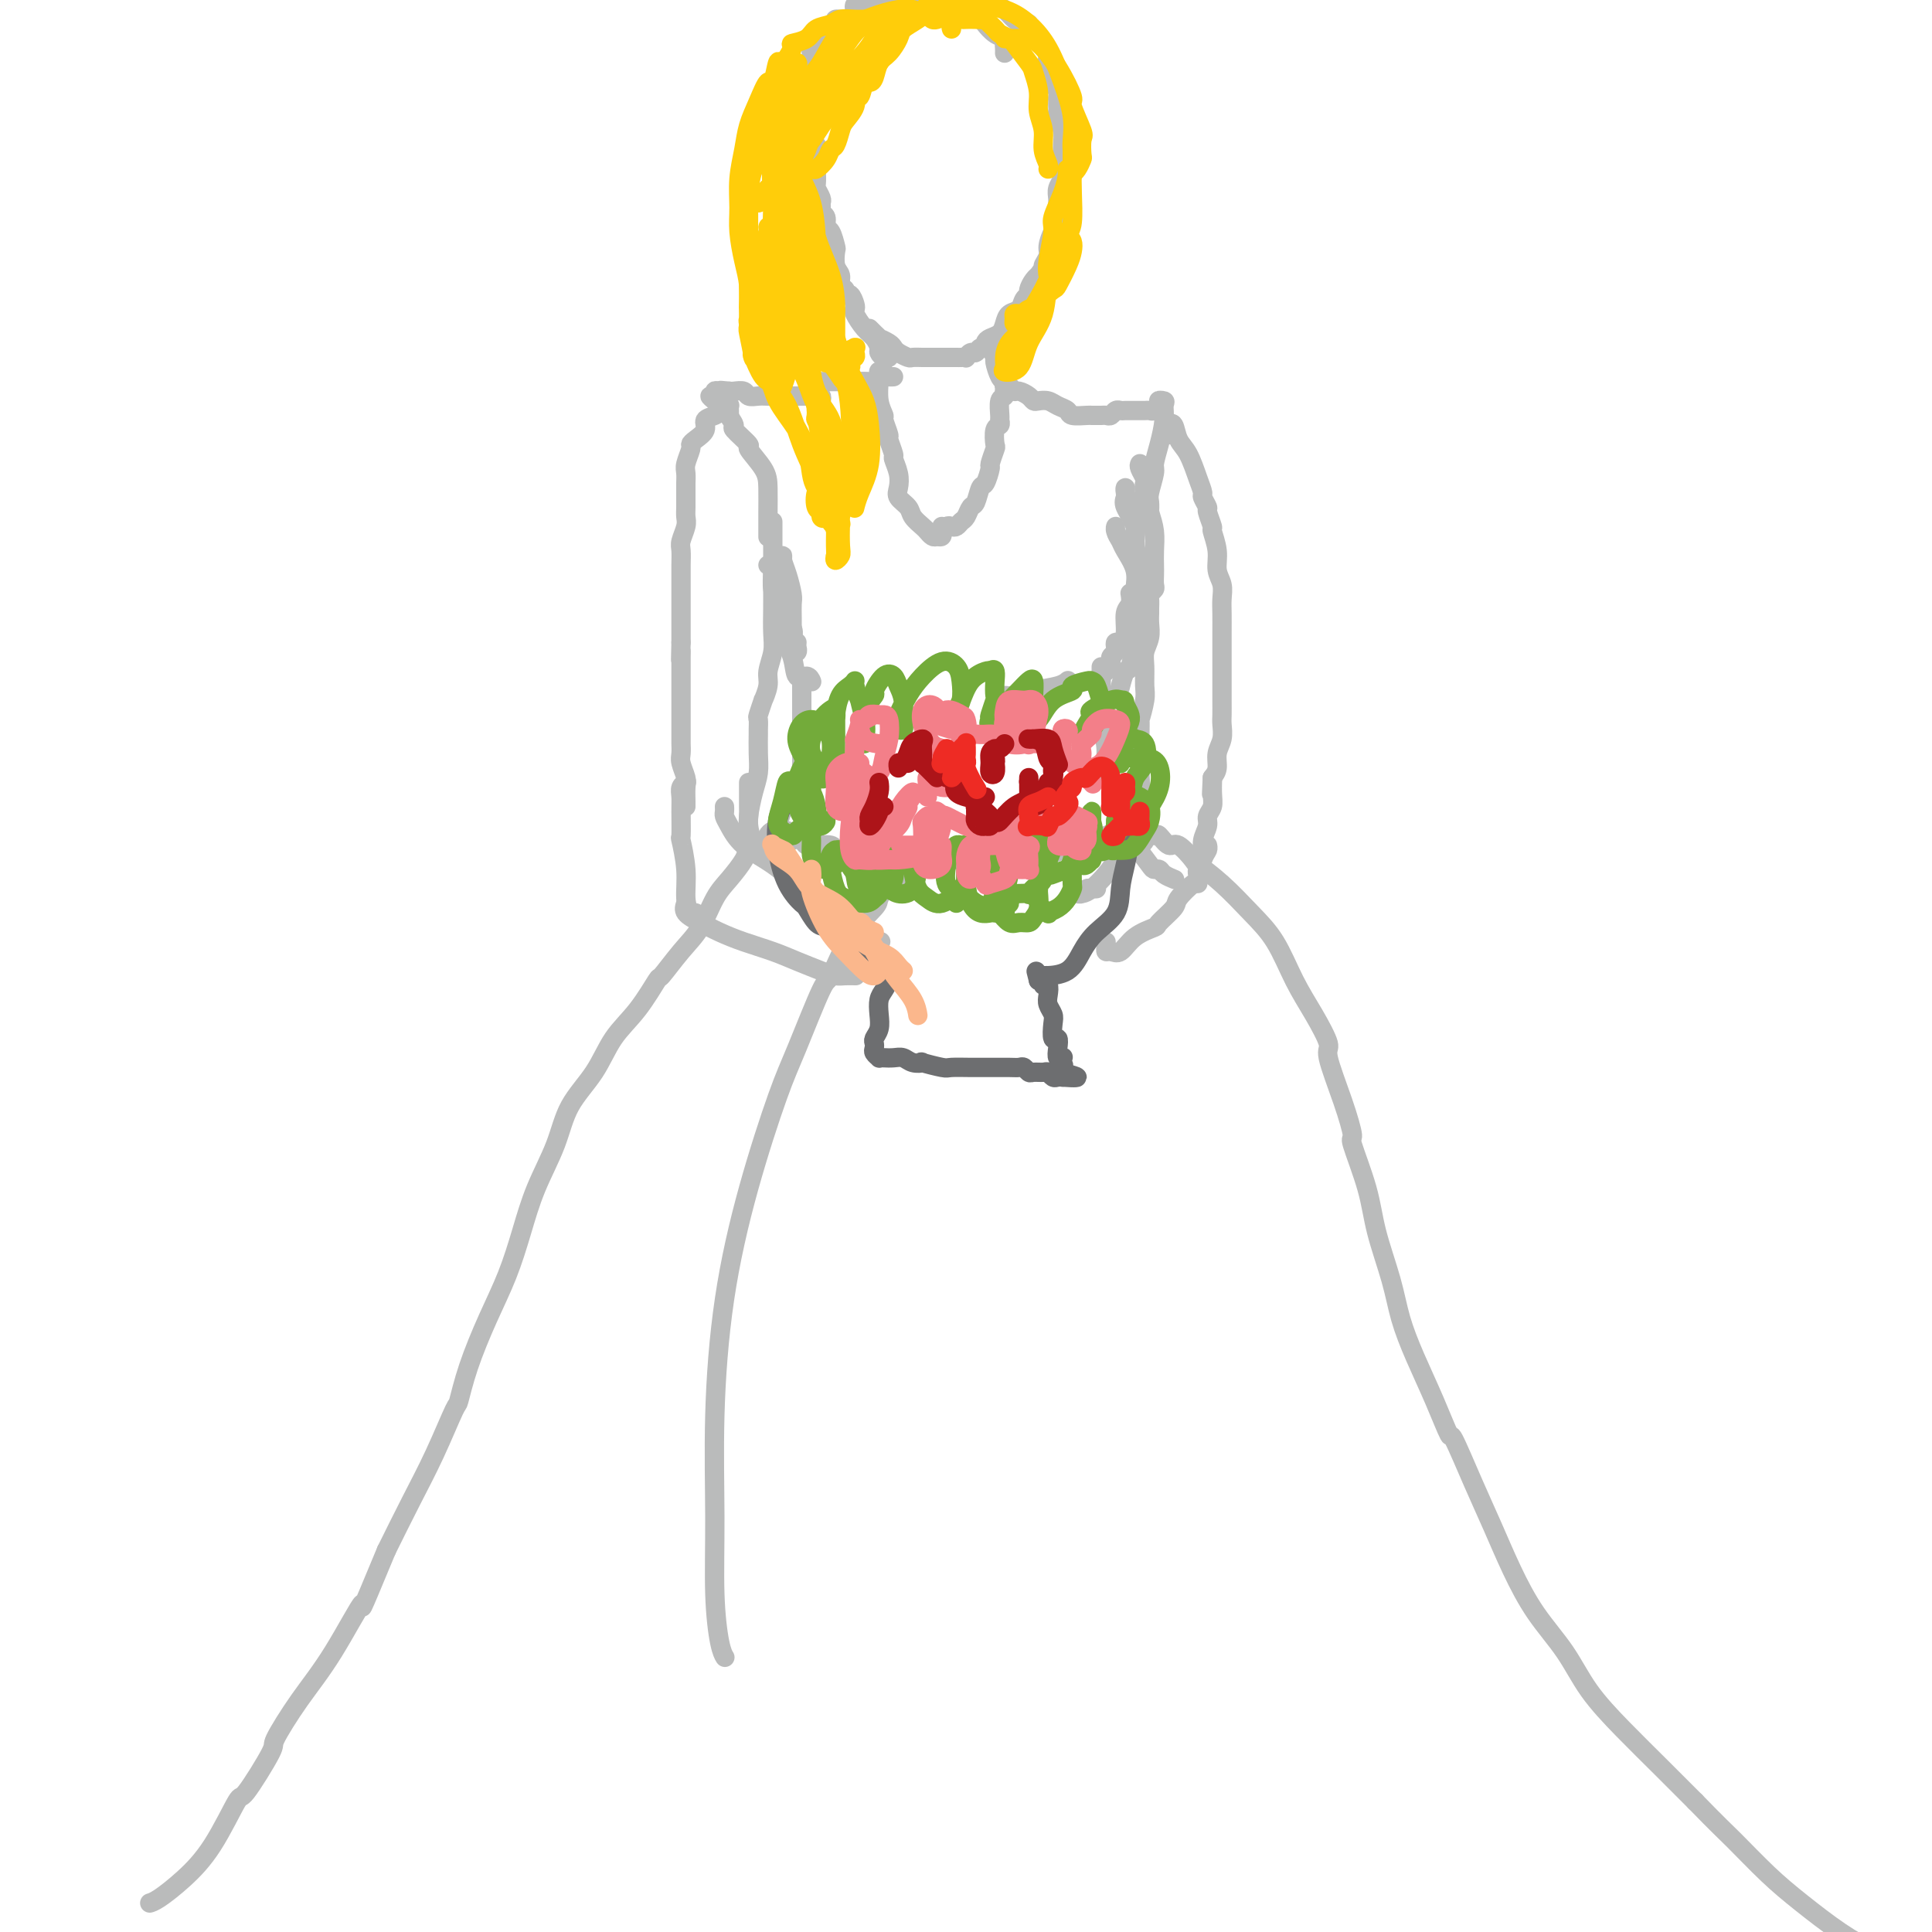 <svg viewBox='0 0 400 400' version='1.1' xmlns='http://www.w3.org/2000/svg' xmlns:xlink='http://www.w3.org/1999/xlink'><g fill='none' stroke='#BABBBB' stroke-width='4' stroke-linecap='round' stroke-linejoin='round'><path d='M158,176c-0.480,0.134 -0.961,0.269 -1,0c-0.039,-0.269 0.362,-0.941 0,-1c-0.362,-0.059 -1.489,0.497 -2,1c-0.511,0.503 -0.407,0.954 -1,2c-0.593,1.046 -1.883,2.688 -3,4c-1.117,1.312 -2.062,2.294 -3,4c-0.938,1.706 -1.870,4.135 -3,6c-1.130,1.865 -2.459,3.164 -4,5c-1.541,1.836 -3.295,4.208 -4,5c-0.705,0.792 -0.359,0.004 -1,1c-0.641,0.996 -2.267,3.774 -4,6c-1.733,2.226 -3.573,3.898 -5,6c-1.427,2.102 -2.440,4.635 -4,7c-1.560,2.365 -3.666,4.562 -5,7c-1.334,2.438 -1.896,5.116 -3,8c-1.104,2.884 -2.750,5.973 -4,9c-1.250,3.027 -2.104,5.993 -3,9c-0.896,3.007 -1.835,6.056 -3,9c-1.165,2.944 -2.558,5.781 -4,9c-1.442,3.219 -2.933,6.818 -4,10c-1.067,3.182 -1.708,5.947 -2,7c-0.292,1.053 -0.233,0.396 -1,2c-0.767,1.604 -2.360,5.470 -4,9c-1.640,3.530 -3.326,6.723 -5,10c-1.674,3.277 -3.337,6.639 -5,10'/><path d='M80,321c-6.739,16.246 -4.585,10.860 -5,11c-0.415,0.140 -3.397,5.805 -6,10c-2.603,4.195 -4.827,6.920 -7,10c-2.173,3.080 -4.295,6.513 -5,8c-0.705,1.487 0.007,1.026 -1,3c-1.007,1.974 -3.733,6.381 -5,8c-1.267,1.619 -1.075,0.448 -2,2c-0.925,1.552 -2.966,5.828 -5,9c-2.034,3.172 -4.061,5.242 -6,7c-1.939,1.758 -3.791,3.204 -5,4c-1.209,0.796 -1.774,0.942 -2,1c-0.226,0.058 -0.113,0.029 0,0'/><path d='M236,175c0.479,-0.305 0.958,-0.609 1,-1c0.042,-0.391 -0.352,-0.868 0,-1c0.352,-0.132 1.451,0.081 2,0c0.549,-0.081 0.550,-0.455 1,0c0.450,0.455 1.350,1.740 2,2c0.650,0.260 1.050,-0.504 2,0c0.950,0.504 2.448,2.277 3,3c0.552,0.723 0.156,0.397 1,1c0.844,0.603 2.928,2.136 5,4c2.072,1.864 4.133,4.058 6,6c1.867,1.942 3.542,3.631 5,6c1.458,2.369 2.701,5.418 4,8c1.299,2.582 2.654,4.697 4,7c1.346,2.303 2.684,4.796 3,6c0.316,1.204 -0.389,1.120 0,3c0.389,1.880 1.871,5.723 3,9c1.129,3.277 1.906,5.988 2,7c0.094,1.012 -0.495,0.326 0,2c0.495,1.674 2.074,5.708 3,9c0.926,3.292 1.199,5.844 2,9c0.801,3.156 2.131,6.918 3,10c0.869,3.082 1.277,5.484 2,8c0.723,2.516 1.761,5.146 3,8c1.239,2.854 2.680,5.933 4,9c1.320,3.067 2.519,6.123 3,7c0.481,0.877 0.244,-0.424 1,1c0.756,1.424 2.505,5.575 4,9c1.495,3.425 2.736,6.125 4,9c1.264,2.875 2.551,5.925 4,9c1.449,3.075 3.060,6.176 5,9c1.940,2.824 4.208,5.373 6,8c1.792,2.627 3.109,5.333 5,8c1.891,2.667 4.355,5.295 7,8c2.645,2.705 5.470,5.487 8,8c2.530,2.513 4.765,4.756 7,7'/><path d='M351,373c4.876,5.021 6.067,6.073 8,8c1.933,1.927 4.607,4.729 7,7c2.393,2.271 4.503,4.011 7,6c2.497,1.989 5.380,4.228 8,6c2.620,1.772 4.975,3.077 7,4c2.025,0.923 3.718,1.464 5,2c1.282,0.536 2.153,1.067 3,1c0.847,-0.067 1.671,-0.734 2,-1c0.329,-0.266 0.165,-0.133 0,0'/><path d='M163,172c-0.341,0.415 -0.682,0.829 -1,1c-0.318,0.171 -0.612,0.098 -1,0c-0.388,-0.098 -0.871,-0.222 -1,0c-0.129,0.222 0.094,0.789 0,1c-0.094,0.211 -0.506,0.067 -1,0c-0.494,-0.067 -1.072,-0.058 -1,0c0.072,0.058 0.792,0.163 1,0c0.208,-0.163 -0.095,-0.595 0,-1c0.095,-0.405 0.590,-0.783 1,-1c0.410,-0.217 0.736,-0.273 1,-1c0.264,-0.727 0.467,-2.126 1,-3c0.533,-0.874 1.397,-1.222 2,-2c0.603,-0.778 0.946,-1.987 1,-3c0.054,-1.013 -0.182,-1.831 0,-2c0.182,-0.169 0.781,0.311 1,0c0.219,-0.311 0.059,-1.413 0,-2c-0.059,-0.587 -0.016,-0.659 0,-1c0.016,-0.341 0.004,-0.950 0,-2c-0.004,-1.050 -0.001,-2.539 0,-4c0.001,-1.461 0.000,-2.893 0,-5c-0.000,-2.107 -0.000,-4.888 0,-6c0.000,-1.112 0.000,-0.556 0,0'/><path d='M228,139c0.000,-0.527 0.000,-1.054 0,-1c-0.000,0.054 -0.001,0.690 0,1c0.001,0.310 0.005,0.294 0,1c-0.005,0.706 -0.017,2.134 0,3c0.017,0.866 0.064,1.171 0,2c-0.064,0.829 -0.240,2.180 0,4c0.240,1.820 0.896,4.107 1,6c0.104,1.893 -0.344,3.393 0,5c0.344,1.607 1.478,3.320 2,5c0.522,1.680 0.430,3.325 1,5c0.570,1.675 1.801,3.380 3,5c1.199,1.620 2.367,3.156 3,4c0.633,0.844 0.730,0.997 1,1c0.270,0.003 0.711,-0.144 1,0c0.289,0.144 0.424,0.577 1,1c0.576,0.423 1.593,0.835 2,1c0.407,0.165 0.203,0.082 0,0'/><path d='M165,133c-0.030,0.321 -0.061,0.642 0,1c0.061,0.358 0.212,0.753 0,1c-0.212,0.247 -0.789,0.345 -1,0c-0.211,-0.345 -0.057,-1.132 0,-2c0.057,-0.868 0.016,-1.816 0,-2c-0.016,-0.184 -0.007,0.397 0,0c0.007,-0.397 0.012,-1.773 0,-3c-0.012,-1.227 -0.042,-2.305 0,-3c0.042,-0.695 0.155,-1.007 0,-2c-0.155,-0.993 -0.577,-2.667 -1,-4c-0.423,-1.333 -0.845,-2.323 -1,-3c-0.155,-0.677 -0.041,-1.040 0,-1c0.041,0.040 0.011,0.481 0,1c-0.011,0.519 -0.002,1.114 0,2c0.002,0.886 -0.001,2.063 0,3c0.001,0.937 0.007,1.635 0,2c-0.007,0.365 -0.028,0.397 0,1c0.028,0.603 0.105,1.779 0,3c-0.105,1.221 -0.392,2.489 0,4c0.392,1.511 1.464,3.267 2,5c0.536,1.733 0.535,3.444 1,4c0.465,0.556 1.394,-0.043 2,0c0.606,0.043 0.887,0.726 1,1c0.113,0.274 0.056,0.137 0,0'/><path d='M164,132c0.204,-0.588 0.409,-1.175 0,-2c-0.409,-0.825 -1.430,-1.886 -2,-3c-0.570,-1.114 -0.689,-2.279 -1,-3c-0.311,-0.721 -0.815,-0.998 -1,-2c-0.185,-1.002 -0.049,-2.727 0,-4c0.049,-1.273 0.013,-2.092 0,-3c-0.013,-0.908 -0.004,-1.903 0,-3c0.004,-1.097 0.001,-2.295 0,-3c-0.001,-0.705 -0.000,-0.916 0,-1c0.000,-0.084 0.000,-0.042 0,0'/><path d='M229,139c-0.121,-0.333 -0.243,-0.666 0,-1c0.243,-0.334 0.849,-0.668 1,-1c0.151,-0.332 -0.153,-0.662 0,-1c0.153,-0.338 0.763,-0.683 1,-1c0.237,-0.317 0.101,-0.606 0,-1c-0.101,-0.394 -0.167,-0.892 0,-1c0.167,-0.108 0.567,0.174 1,0c0.433,-0.174 0.901,-0.803 1,-2c0.099,-1.197 -0.169,-2.960 0,-4c0.169,-1.040 0.776,-1.357 1,-2c0.224,-0.643 0.064,-1.612 0,-2c-0.064,-0.388 -0.032,-0.194 0,0'/><path d='M232,112c-0.430,-0.715 -0.860,-1.431 -1,-2c-0.140,-0.569 0.008,-0.992 0,-1c-0.008,-0.008 -0.174,0.399 0,1c0.174,0.601 0.688,1.397 1,2c0.312,0.603 0.424,1.013 1,2c0.576,0.987 1.618,2.552 2,4c0.382,1.448 0.103,2.779 0,4c-0.103,1.221 -0.031,2.332 0,3c0.031,0.668 0.020,0.894 0,2c-0.020,1.106 -0.047,3.092 0,4c0.047,0.908 0.170,0.738 0,2c-0.170,1.262 -0.633,3.957 -1,5c-0.367,1.043 -0.637,0.435 -1,1c-0.363,0.565 -0.818,2.304 -1,3c-0.182,0.696 -0.091,0.348 0,0'/><path d='M235,113c-0.022,-1.111 -0.044,-2.221 0,-3c0.044,-0.779 0.155,-1.225 0,-2c-0.155,-0.775 -0.577,-1.879 -1,-3c-0.423,-1.121 -0.848,-2.257 -1,-3c-0.152,-0.743 -0.033,-1.091 0,-1c0.033,0.091 -0.021,0.621 0,1c0.021,0.379 0.115,0.608 0,1c-0.115,0.392 -0.441,0.946 0,2c0.441,1.054 1.649,2.608 2,4c0.351,1.392 -0.155,2.622 0,4c0.155,1.378 0.969,2.906 1,5c0.031,2.094 -0.722,4.756 -1,6c-0.278,1.244 -0.079,1.070 0,1c0.079,-0.070 0.040,-0.035 0,0'/><path d='M170,83c0.095,-0.423 0.189,-0.845 0,-1c-0.189,-0.155 -0.662,-0.041 -1,0c-0.338,0.041 -0.542,0.011 -1,0c-0.458,-0.011 -1.168,-0.003 -2,0c-0.832,0.003 -1.784,0.001 -2,0c-0.216,-0.001 0.304,-0.001 0,0c-0.304,0.001 -1.433,0.001 -2,0c-0.567,-0.001 -0.570,-0.004 -1,0c-0.430,0.004 -1.285,0.015 -2,0c-0.715,-0.015 -1.291,-0.057 -2,0c-0.709,0.057 -1.551,0.211 -2,0c-0.449,-0.211 -0.506,-0.788 -1,-1c-0.494,-0.212 -1.427,-0.061 -2,0c-0.573,0.061 -0.787,0.030 -1,0'/><path d='M151,81c-3.123,-0.314 -1.430,-0.099 -1,0c0.430,0.099 -0.404,0.082 -1,0c-0.596,-0.082 -0.953,-0.228 -1,0c-0.047,0.228 0.216,0.829 0,1c-0.216,0.171 -0.912,-0.087 -1,0c-0.088,0.087 0.433,0.518 1,1c0.567,0.482 1.179,1.016 2,2c0.821,0.984 1.852,2.420 2,3c0.148,0.580 -0.587,0.306 0,1c0.587,0.694 2.497,2.356 3,3c0.503,0.644 -0.401,0.269 0,1c0.401,0.731 2.107,2.567 3,4c0.893,1.433 0.971,2.461 1,4c0.029,1.539 0.008,3.588 0,5c-0.008,1.412 -0.002,2.188 0,3c0.002,0.812 0.001,1.661 0,2c-0.001,0.339 -0.000,0.170 0,0'/><path d='M168,79c0.384,-0.000 0.767,-0.000 1,0c0.233,0.000 0.314,0.001 1,0c0.686,-0.001 1.977,-0.004 3,0c1.023,0.004 1.780,0.015 3,0c1.220,-0.015 2.905,-0.057 4,0c1.095,0.057 1.600,0.211 2,0c0.400,-0.211 0.695,-0.789 1,-1c0.305,-0.211 0.621,-0.057 1,0c0.379,0.057 0.823,0.016 1,0c0.177,-0.016 0.089,-0.008 0,0'/><path d='M183,77c-0.423,0.029 -0.847,0.058 -1,0c-0.153,-0.058 -0.037,-0.204 0,0c0.037,0.204 -0.005,0.759 0,1c0.005,0.241 0.058,0.167 0,1c-0.058,0.833 -0.227,2.574 0,4c0.227,1.426 0.849,2.537 1,3c0.151,0.463 -0.171,0.280 0,1c0.171,0.720 0.834,2.345 1,3c0.166,0.655 -0.165,0.339 0,1c0.165,0.661 0.827,2.298 1,3c0.173,0.702 -0.143,0.467 0,1c0.143,0.533 0.744,1.833 1,3c0.256,1.167 0.166,2.200 0,3c-0.166,0.800 -0.410,1.366 0,2c0.410,0.634 1.472,1.336 2,2c0.528,0.664 0.523,1.289 1,2c0.477,0.711 1.438,1.508 2,2c0.562,0.492 0.725,0.678 1,1c0.275,0.322 0.662,0.780 1,1c0.338,0.220 0.627,0.203 1,0c0.373,-0.203 0.831,-0.593 1,-1c0.169,-0.407 0.048,-0.831 0,-1c-0.048,-0.169 -0.024,-0.085 0,0'/><path d='M194,111c0.416,0.121 0.832,0.242 1,0c0.168,-0.242 0.086,-0.849 0,-1c-0.086,-0.151 -0.178,0.152 0,0c0.178,-0.152 0.625,-0.761 1,-1c0.375,-0.239 0.678,-0.110 1,0c0.322,0.110 0.664,0.200 1,0c0.336,-0.200 0.668,-0.692 1,-1c0.332,-0.308 0.666,-0.433 1,-1c0.334,-0.567 0.668,-1.574 1,-2c0.332,-0.426 0.662,-0.269 1,-1c0.338,-0.731 0.683,-2.351 1,-3c0.317,-0.649 0.607,-0.329 1,-1c0.393,-0.671 0.889,-2.334 1,-3c0.111,-0.666 -0.163,-0.335 0,-1c0.163,-0.665 0.761,-2.325 1,-3c0.239,-0.675 0.117,-0.364 0,-1c-0.117,-0.636 -0.228,-2.220 0,-3c0.228,-0.780 0.797,-0.758 1,-1c0.203,-0.242 0.040,-0.748 0,-1c-0.040,-0.252 0.042,-0.250 0,-1c-0.042,-0.750 -0.207,-2.253 0,-3c0.207,-0.747 0.787,-0.740 1,-1c0.213,-0.260 0.061,-0.789 0,-1c-0.061,-0.211 -0.030,-0.106 0,0'/><path d='M208,81c-0.006,0.116 -0.013,0.231 0,0c0.013,-0.231 0.044,-0.809 0,-1c-0.044,-0.191 -0.163,0.004 0,0c0.163,-0.004 0.607,-0.208 1,0c0.393,0.208 0.734,0.826 1,1c0.266,0.174 0.455,-0.098 1,0c0.545,0.098 1.444,0.565 2,1c0.556,0.435 0.769,0.837 1,1c0.231,0.163 0.480,0.086 1,0c0.520,-0.086 1.313,-0.181 2,0c0.687,0.181 1.269,0.637 2,1c0.731,0.363 1.610,0.633 2,1c0.390,0.367 0.289,0.830 1,1c0.711,0.170 2.232,0.045 3,0c0.768,-0.045 0.783,-0.011 1,0c0.217,0.011 0.635,-0.001 1,0c0.365,0.001 0.675,0.014 1,0c0.325,-0.014 0.663,-0.056 1,0c0.337,0.056 0.672,0.211 1,0c0.328,-0.211 0.647,-0.789 1,-1c0.353,-0.211 0.739,-0.057 1,0c0.261,0.057 0.399,0.015 1,0c0.601,-0.015 1.667,-0.004 2,0c0.333,0.004 -0.066,0.002 0,0c0.066,-0.002 0.596,-0.004 1,0c0.404,0.004 0.683,0.015 1,0c0.317,-0.015 0.673,-0.056 1,0c0.327,0.056 0.627,0.207 1,0c0.373,-0.207 0.821,-0.774 1,-1c0.179,-0.226 0.090,-0.113 0,0'/><path d='M240,84c2.259,-0.528 0.406,-0.848 0,-1c-0.406,-0.152 0.633,-0.136 1,0c0.367,0.136 0.061,0.390 0,1c-0.061,0.610 0.124,1.574 0,3c-0.124,1.426 -0.555,3.312 -1,5c-0.445,1.688 -0.904,3.177 -1,4c-0.096,0.823 0.170,0.981 0,2c-0.170,1.019 -0.778,2.900 -1,4c-0.222,1.100 -0.060,1.419 0,2c0.060,0.581 0.016,1.426 0,2c-0.016,0.574 -0.005,0.878 0,1c0.005,0.122 0.002,0.061 0,0'/><path d='M208,144c-0.498,0.007 -0.996,0.013 -1,0c-0.004,-0.013 0.486,-0.046 1,0c0.514,0.046 1.052,0.170 2,0c0.948,-0.170 2.306,-0.633 4,-1c1.694,-0.367 3.725,-0.637 5,-1c1.275,-0.363 1.793,-0.818 2,-1c0.207,-0.182 0.104,-0.091 0,0'/><path d='M164,174c-0.015,-0.429 -0.030,-0.857 0,-1c0.030,-0.143 0.104,0.000 0,0c-0.104,-0.000 -0.385,-0.144 0,0c0.385,0.144 1.437,0.577 2,1c0.563,0.423 0.639,0.835 1,1c0.361,0.165 1.008,0.083 2,0c0.992,-0.083 2.331,-0.166 3,0c0.669,0.166 0.669,0.580 1,1c0.331,0.420 0.992,0.845 2,1c1.008,0.155 2.364,0.042 3,0c0.636,-0.042 0.551,-0.011 1,0c0.449,0.011 1.432,0.003 2,0c0.568,-0.003 0.722,-0.002 1,0c0.278,0.002 0.679,0.004 1,0c0.321,-0.004 0.561,-0.015 1,0c0.439,0.015 1.075,0.057 2,0c0.925,-0.057 2.138,-0.211 3,0c0.862,0.211 1.371,0.789 2,1c0.629,0.211 1.376,0.057 2,0c0.624,-0.057 1.126,-0.015 2,0c0.874,0.015 2.121,0.004 3,0c0.879,-0.004 1.389,-0.001 2,0c0.611,0.001 1.321,0.000 2,0c0.679,-0.000 1.326,0.001 2,0c0.674,-0.001 1.377,-0.003 2,0c0.623,0.003 1.168,0.012 2,0c0.832,-0.012 1.952,-0.045 3,0c1.048,0.045 2.023,0.167 3,0c0.977,-0.167 1.955,-0.622 3,-1c1.045,-0.378 2.156,-0.679 3,-1c0.844,-0.321 1.422,-0.660 2,-1'/><path d='M222,175c4.597,-0.477 1.589,-0.170 1,0c-0.589,0.170 1.240,0.203 2,0c0.760,-0.203 0.451,-0.642 1,-1c0.549,-0.358 1.955,-0.635 3,-1c1.045,-0.365 1.727,-0.819 2,-1c0.273,-0.181 0.136,-0.091 0,0'/><path d='M191,180c-1.412,0.279 -2.824,0.559 -4,1c-1.176,0.441 -2.115,1.044 -3,2c-0.885,0.956 -1.715,2.263 -2,3c-0.285,0.737 -0.026,0.902 -1,2c-0.974,1.098 -3.182,3.129 -5,6c-1.818,2.871 -3.248,6.581 -4,8c-0.752,1.419 -0.827,0.548 -2,3c-1.173,2.452 -3.442,8.228 -5,12c-1.558,3.772 -2.403,5.541 -4,10c-1.597,4.459 -3.945,11.609 -6,19c-2.055,7.391 -3.816,15.023 -5,23c-1.184,7.977 -1.792,16.299 -2,24c-0.208,7.701 -0.017,14.782 0,21c0.017,6.218 -0.140,11.574 0,16c0.140,4.426 0.576,7.922 1,10c0.424,2.078 0.835,2.736 1,3c0.165,0.264 0.082,0.132 0,0'/><path d='M205,72c0.445,0.815 0.890,1.630 1,2c0.110,0.370 -0.115,0.295 0,1c0.115,0.705 0.569,2.190 1,3c0.431,0.810 0.837,0.946 1,1c0.163,0.054 0.081,0.027 0,0'/><path d='M183,74c0.401,0.007 0.802,0.014 1,0c0.198,-0.014 0.194,-0.048 0,0c-0.194,0.048 -0.579,0.180 -1,0c-0.421,-0.180 -0.877,-0.672 -1,-1c-0.123,-0.328 0.086,-0.494 0,-1c-0.086,-0.506 -0.467,-1.353 -1,-2c-0.533,-0.647 -1.217,-1.095 -2,-2c-0.783,-0.905 -1.664,-2.266 -2,-3c-0.336,-0.734 -0.127,-0.841 0,-1c0.127,-0.159 0.174,-0.370 0,-1c-0.174,-0.630 -0.567,-1.678 -1,-2c-0.433,-0.322 -0.904,0.081 -1,0c-0.096,-0.081 0.184,-0.646 0,-1c-0.184,-0.354 -0.833,-0.498 -1,-1c-0.167,-0.502 0.149,-1.361 0,-2c-0.149,-0.639 -0.762,-1.059 -1,-2c-0.238,-0.941 -0.101,-2.402 0,-3c0.101,-0.598 0.167,-0.331 0,-1c-0.167,-0.669 -0.566,-2.273 -1,-3c-0.434,-0.727 -0.901,-0.576 -1,-1c-0.099,-0.424 0.171,-1.422 0,-2c-0.171,-0.578 -0.782,-0.736 -1,-1c-0.218,-0.264 -0.044,-0.632 0,-1c0.044,-0.368 -0.041,-0.734 0,-1c0.041,-0.266 0.207,-0.432 0,-1c-0.207,-0.568 -0.786,-1.537 -1,-2c-0.214,-0.463 -0.061,-0.418 0,-1c0.061,-0.582 0.031,-1.791 0,-3'/><path d='M169,35c-0.769,-4.057 -0.192,-2.199 0,-2c0.192,0.199 -0.001,-1.261 0,-2c0.001,-0.739 0.196,-0.759 0,-1c-0.196,-0.241 -0.785,-0.705 -1,-1c-0.215,-0.295 -0.058,-0.421 0,-1c0.058,-0.579 0.015,-1.611 0,-2c-0.015,-0.389 -0.004,-0.134 0,-1c0.004,-0.866 0.001,-2.853 0,-4c-0.001,-1.147 -0.000,-1.455 0,-2c0.000,-0.545 0.000,-1.326 0,-2c-0.000,-0.674 0.000,-1.241 0,-2c-0.000,-0.759 -0.001,-1.709 0,-2c0.001,-0.291 0.003,0.077 0,0c-0.003,-0.077 -0.012,-0.598 0,-1c0.012,-0.402 0.043,-0.684 0,-1c-0.043,-0.316 -0.161,-0.666 0,-1c0.161,-0.334 0.602,-0.654 1,-1c0.398,-0.346 0.753,-0.719 1,-1c0.247,-0.281 0.386,-0.469 1,-1c0.614,-0.531 1.704,-1.404 2,-2c0.296,-0.596 -0.200,-0.915 0,-1c0.200,-0.085 1.096,0.065 2,0c0.904,-0.065 1.814,-0.343 2,-1c0.186,-0.657 -0.354,-1.693 0,-2c0.354,-0.307 1.601,0.115 2,0c0.399,-0.115 -0.049,-0.767 0,-1c0.049,-0.233 0.594,-0.049 1,0c0.406,0.049 0.673,-0.039 1,0c0.327,0.039 0.716,0.203 1,0c0.284,-0.203 0.465,-0.773 1,-1c0.535,-0.227 1.424,-0.111 2,0c0.576,0.111 0.841,0.215 1,0c0.159,-0.215 0.214,-0.751 1,-1c0.786,-0.249 2.305,-0.210 3,0c0.695,0.210 0.568,0.592 1,1c0.432,0.408 1.424,0.840 2,1c0.576,0.160 0.736,0.046 1,0c0.264,-0.046 0.632,-0.023 1,0'/><path d='M195,0c2.544,-0.264 0.905,-0.422 1,0c0.095,0.422 1.926,1.426 3,2c1.074,0.574 1.392,0.717 2,1c0.608,0.283 1.508,0.706 2,1c0.492,0.294 0.577,0.460 1,1c0.423,0.540 1.185,1.455 2,2c0.815,0.545 1.682,0.721 2,1c0.318,0.279 0.085,0.663 0,1c-0.085,0.337 -0.023,0.629 0,1c0.023,0.371 0.007,0.820 0,1c-0.007,0.180 -0.003,0.090 0,0'/><path d='M180,68c0.295,0.303 0.590,0.606 1,1c0.410,0.394 0.935,0.879 1,1c0.065,0.121 -0.329,-0.121 0,0c0.329,0.121 1.382,0.607 2,1c0.618,0.393 0.799,0.694 1,1c0.201,0.306 0.420,0.618 1,1c0.580,0.382 1.521,0.834 2,1c0.479,0.166 0.496,0.044 1,0c0.504,-0.044 1.493,-0.012 2,0c0.507,0.012 0.530,0.003 1,0c0.470,-0.003 1.387,-0.001 2,0c0.613,0.001 0.924,0.000 1,0c0.076,-0.000 -0.081,-0.000 0,0c0.081,0.000 0.399,0.001 1,0c0.601,-0.001 1.484,-0.004 2,0c0.516,0.004 0.663,0.016 1,0c0.337,-0.016 0.864,-0.061 1,0c0.136,0.061 -0.117,0.227 0,0c0.117,-0.227 0.605,-0.848 1,-1c0.395,-0.152 0.696,0.166 1,0c0.304,-0.166 0.610,-0.817 1,-1c0.390,-0.183 0.864,0.103 1,0c0.136,-0.103 -0.067,-0.595 0,-1c0.067,-0.405 0.403,-0.723 1,-1c0.597,-0.277 1.455,-0.512 2,-1c0.545,-0.488 0.777,-1.230 1,-2c0.223,-0.770 0.437,-1.567 1,-2c0.563,-0.433 1.474,-0.501 2,-1c0.526,-0.499 0.666,-1.430 1,-2c0.334,-0.570 0.860,-0.780 1,-1c0.140,-0.220 -0.107,-0.451 0,-1c0.107,-0.549 0.567,-1.417 1,-2c0.433,-0.583 0.838,-0.881 1,-1c0.162,-0.119 0.081,-0.060 0,0'/><path d='M215,57c1.864,-2.673 1.025,-1.856 1,-2c-0.025,-0.144 0.764,-1.250 1,-2c0.236,-0.750 -0.080,-1.146 0,-2c0.080,-0.854 0.556,-2.168 1,-3c0.444,-0.832 0.855,-1.182 1,-2c0.145,-0.818 0.025,-2.103 0,-3c-0.025,-0.897 0.046,-1.405 0,-2c-0.046,-0.595 -0.208,-1.275 0,-2c0.208,-0.725 0.788,-1.494 1,-2c0.212,-0.506 0.057,-0.750 0,-1c-0.057,-0.250 -0.014,-0.508 0,-1c0.014,-0.492 0.000,-1.220 0,-2c-0.000,-0.780 0.014,-1.613 0,-2c-0.014,-0.387 -0.056,-0.327 0,-1c0.056,-0.673 0.211,-2.079 0,-3c-0.211,-0.921 -0.789,-1.356 -1,-2c-0.211,-0.644 -0.057,-1.496 0,-2c0.057,-0.504 0.016,-0.659 0,-1c-0.016,-0.341 -0.008,-0.869 0,-1c0.008,-0.131 0.017,0.136 0,0c-0.017,-0.136 -0.061,-0.674 0,-1c0.061,-0.326 0.226,-0.441 0,-1c-0.226,-0.559 -0.844,-1.563 -1,-2c-0.156,-0.437 0.151,-0.306 0,-1c-0.151,-0.694 -0.760,-2.214 -1,-3c-0.240,-0.786 -0.110,-0.839 0,-1c0.110,-0.161 0.202,-0.429 0,-1c-0.202,-0.571 -0.697,-1.445 -1,-2c-0.303,-0.555 -0.413,-0.792 -1,-1c-0.587,-0.208 -1.652,-0.388 -2,-1c-0.348,-0.612 0.020,-1.655 0,-2c-0.020,-0.345 -0.428,0.010 -1,0c-0.572,-0.010 -1.308,-0.384 -2,-1c-0.692,-0.616 -1.340,-1.474 -2,-2c-0.660,-0.526 -1.331,-0.722 -2,-1c-0.669,-0.278 -1.334,-0.639 -2,-1'/><path d='M204,0c-2.038,-1.392 -1.134,-0.373 -1,0c0.134,0.373 -0.502,0.100 -1,0c-0.498,-0.100 -0.856,-0.029 -1,0c-0.144,0.029 -0.072,0.014 0,0'/></g>
<g fill='none' stroke='#FFCD0A' stroke-width='4' stroke-linecap='round' stroke-linejoin='round'><path d='M199,2c-0.331,-0.423 -0.663,-0.845 -1,-1c-0.337,-0.155 -0.680,-0.041 -1,0c-0.320,0.041 -0.615,0.010 -1,0c-0.385,-0.010 -0.858,-0.001 -1,0c-0.142,0.001 0.048,-0.008 0,0c-0.048,0.008 -0.335,0.033 -1,0c-0.665,-0.033 -1.707,-0.123 -2,0c-0.293,0.123 0.165,0.460 0,1c-0.165,0.540 -0.951,1.284 -2,2c-1.049,0.716 -2.361,1.403 -3,2c-0.639,0.597 -0.605,1.103 -1,2c-0.395,0.897 -1.219,2.185 -2,3c-0.781,0.815 -1.518,1.158 -2,2c-0.482,0.842 -0.708,2.182 -1,3c-0.292,0.818 -0.651,1.114 -1,1c-0.349,-0.114 -0.689,-0.637 -1,0c-0.311,0.637 -0.594,2.434 -1,3c-0.406,0.566 -0.935,-0.101 -1,0c-0.065,0.101 0.333,0.968 0,2c-0.333,1.032 -1.398,2.230 -2,3c-0.602,0.770 -0.743,1.114 -1,2c-0.257,0.886 -0.631,2.314 -1,3c-0.369,0.686 -0.733,0.631 -1,1c-0.267,0.369 -0.438,1.161 -1,2c-0.562,0.839 -1.514,1.726 -2,2c-0.486,0.274 -0.507,-0.066 -1,0c-0.493,0.066 -1.458,0.539 -2,1c-0.542,0.461 -0.659,0.912 -1,1c-0.341,0.088 -0.904,-0.187 -1,0c-0.096,0.187 0.275,0.835 0,1c-0.275,0.165 -1.198,-0.152 -2,0c-0.802,0.152 -1.485,0.772 -2,1c-0.515,0.228 -0.861,0.065 -1,0c-0.139,-0.065 -0.069,-0.033 0,0'/><path d='M194,4c0.092,-0.030 0.184,-0.060 0,0c-0.184,0.060 -0.643,0.209 -1,0c-0.357,-0.209 -0.612,-0.774 -1,-1c-0.388,-0.226 -0.910,-0.111 -1,0c-0.090,0.111 0.251,0.217 0,0c-0.251,-0.217 -1.096,-0.759 -2,-1c-0.904,-0.241 -1.869,-0.182 -3,0c-1.131,0.182 -2.428,0.488 -4,1c-1.572,0.512 -3.419,1.232 -5,2c-1.581,0.768 -2.897,1.586 -4,3c-1.103,1.414 -1.995,3.424 -3,5c-1.005,1.576 -2.125,2.719 -3,4c-0.875,1.281 -1.506,2.699 -2,4c-0.494,1.301 -0.851,2.486 -1,3c-0.149,0.514 -0.091,0.359 0,1c0.091,0.641 0.213,2.080 0,3c-0.213,0.920 -0.763,1.320 -1,2c-0.237,0.680 -0.161,1.638 0,2c0.161,0.362 0.408,0.126 0,1c-0.408,0.874 -1.469,2.858 -2,4c-0.531,1.142 -0.532,1.441 -1,2c-0.468,0.559 -1.405,1.376 -2,2c-0.595,0.624 -0.849,1.054 -1,1c-0.151,-0.054 -0.201,-0.590 0,-1c0.201,-0.410 0.651,-0.692 1,-1c0.349,-0.308 0.597,-0.641 1,-1c0.403,-0.359 0.963,-0.745 1,-1c0.037,-0.255 -0.448,-0.381 0,-1c0.448,-0.619 1.830,-1.732 3,-3c1.170,-1.268 2.128,-2.690 3,-4c0.872,-1.310 1.658,-2.506 3,-4c1.342,-1.494 3.241,-3.284 5,-5c1.759,-1.716 3.380,-3.358 5,-5'/><path d='M179,16c3.962,-4.532 3.366,-3.361 3,-3c-0.366,0.361 -0.500,-0.087 0,-1c0.500,-0.913 1.636,-2.290 2,-3c0.364,-0.710 -0.045,-0.754 0,-1c0.045,-0.246 0.544,-0.694 1,-1c0.456,-0.306 0.869,-0.471 1,-1c0.131,-0.529 -0.021,-1.423 0,-2c0.021,-0.577 0.213,-0.839 0,-1c-0.213,-0.161 -0.832,-0.222 -1,0c-0.168,0.222 0.114,0.726 0,1c-0.114,0.274 -0.625,0.317 -1,1c-0.375,0.683 -0.614,2.005 -1,3c-0.386,0.995 -0.917,1.664 -1,2c-0.083,0.336 0.284,0.341 0,1c-0.284,0.659 -1.220,1.974 -2,3c-0.780,1.026 -1.405,1.764 -2,3c-0.595,1.236 -1.162,2.971 -2,4c-0.838,1.029 -1.948,1.352 -3,2c-1.052,0.648 -2.047,1.620 -3,3c-0.953,1.380 -1.864,3.170 -3,4c-1.136,0.830 -2.497,0.702 -3,1c-0.503,0.298 -0.149,1.022 0,1c0.149,-0.022 0.091,-0.789 0,-1c-0.091,-0.211 -0.217,0.136 0,0c0.217,-0.136 0.776,-0.753 1,-1c0.224,-0.247 0.112,-0.123 0,0'/><path d='M197,6c-0.088,-0.309 -0.176,-0.619 0,-1c0.176,-0.381 0.615,-0.834 1,-1c0.385,-0.166 0.714,-0.046 1,0c0.286,0.046 0.529,0.019 1,0c0.471,-0.019 1.172,-0.031 2,0c0.828,0.031 1.784,0.103 2,0c0.216,-0.103 -0.309,-0.381 0,0c0.309,0.381 1.452,1.423 2,2c0.548,0.577 0.499,0.691 1,1c0.501,0.309 1.550,0.813 2,1c0.450,0.187 0.302,0.058 1,1c0.698,0.942 2.244,2.954 3,4c0.756,1.046 0.723,1.126 1,2c0.277,0.874 0.862,2.542 1,4c0.138,1.458 -0.173,2.706 0,4c0.173,1.294 0.831,2.634 1,4c0.169,1.366 -0.151,2.758 0,4c0.151,1.242 0.771,2.334 1,3c0.229,0.666 0.065,0.904 0,1c-0.065,0.096 -0.033,0.048 0,0'/><path d='M196,3c0.210,-0.310 0.420,-0.619 1,-1c0.580,-0.381 1.529,-0.832 2,-1c0.471,-0.168 0.464,-0.051 1,0c0.536,0.051 1.617,0.037 2,0c0.383,-0.037 0.070,-0.098 1,0c0.930,0.098 3.104,0.356 5,1c1.896,0.644 3.513,1.674 5,3c1.487,1.326 2.843,2.947 4,5c1.157,2.053 2.114,4.538 3,7c0.886,2.462 1.702,4.902 2,7c0.298,2.098 0.080,3.855 0,5c-0.080,1.145 -0.021,1.678 0,2c0.021,0.322 0.006,0.433 0,1c-0.006,0.567 -0.002,1.591 0,2c0.002,0.409 0.001,0.205 0,0'/><path d='M208,8c0.148,0.002 0.297,0.005 1,0c0.703,-0.005 1.962,-0.016 3,0c1.038,0.016 1.855,0.060 3,1c1.145,0.940 2.618,2.774 4,5c1.382,2.226 2.671,4.842 3,6c0.329,1.158 -0.303,0.859 0,2c0.303,1.141 1.543,3.724 2,5c0.457,1.276 0.133,1.246 0,2c-0.133,0.754 -0.074,2.293 0,3c0.074,0.707 0.164,0.581 0,1c-0.164,0.419 -0.583,1.382 -1,2c-0.417,0.618 -0.834,0.891 -1,1c-0.166,0.109 -0.083,0.055 0,0'/><path d='M185,7c-0.320,-0.880 -0.641,-1.759 -1,-2c-0.359,-0.241 -0.758,0.158 -1,0c-0.242,-0.158 -0.329,-0.871 -1,-1c-0.671,-0.129 -1.928,0.328 -3,1c-1.072,0.672 -1.958,1.559 -3,3c-1.042,1.441 -2.238,3.436 -3,4c-0.762,0.564 -1.089,-0.304 -2,1c-0.911,1.304 -2.406,4.778 -3,6c-0.594,1.222 -0.285,0.190 -1,2c-0.715,1.810 -2.452,6.460 -3,8c-0.548,1.540 0.095,-0.031 0,1c-0.095,1.031 -0.927,4.663 -1,6c-0.073,1.337 0.611,0.378 1,0c0.389,-0.378 0.481,-0.174 1,-1c0.519,-0.826 1.465,-2.683 2,-4c0.535,-1.317 0.660,-2.094 1,-3c0.340,-0.906 0.897,-1.941 1,-2c0.103,-0.059 -0.246,0.860 0,0c0.246,-0.860 1.088,-3.497 2,-5c0.912,-1.503 1.895,-1.870 2,-2c0.105,-0.130 -0.668,-0.022 0,-1c0.668,-0.978 2.775,-3.043 4,-4c1.225,-0.957 1.566,-0.806 2,-1c0.434,-0.194 0.959,-0.734 1,-1c0.041,-0.266 -0.404,-0.259 -1,0c-0.596,0.259 -1.345,0.770 -2,1c-0.655,0.230 -1.217,0.180 -2,1c-0.783,0.820 -1.786,2.511 -2,3c-0.214,0.489 0.361,-0.223 0,0c-0.361,0.223 -1.657,1.380 -2,2c-0.343,0.620 0.267,0.704 0,1c-0.267,0.296 -1.411,0.803 -2,1c-0.589,0.197 -0.622,0.084 0,0c0.622,-0.084 1.898,-0.138 3,-1c1.102,-0.862 2.029,-2.532 3,-4c0.971,-1.468 1.985,-2.734 3,-4'/><path d='M178,12c2.014,-2.209 2.547,-3.233 3,-4c0.453,-0.767 0.824,-1.277 1,-2c0.176,-0.723 0.156,-1.659 0,-2c-0.156,-0.341 -0.449,-0.088 -1,0c-0.551,0.088 -1.359,0.012 -2,0c-0.641,-0.012 -1.115,0.042 -2,0c-0.885,-0.042 -2.182,-0.179 -3,0c-0.818,0.179 -1.156,0.675 -2,1c-0.844,0.325 -2.194,0.478 -3,1c-0.806,0.522 -1.066,1.414 -2,2c-0.934,0.586 -2.541,0.866 -3,1c-0.459,0.134 0.228,0.120 0,1c-0.228,0.880 -1.373,2.653 -2,3c-0.627,0.347 -0.735,-0.733 -1,0c-0.265,0.733 -0.687,3.279 -1,4c-0.313,0.721 -0.519,-0.381 -1,0c-0.481,0.381 -1.239,2.247 -2,4c-0.761,1.753 -1.525,3.394 -2,5c-0.475,1.606 -0.660,3.177 -1,5c-0.340,1.823 -0.833,3.897 -1,6c-0.167,2.103 -0.006,4.235 0,6c0.006,1.765 -0.142,3.165 0,5c0.142,1.835 0.574,4.107 1,6c0.426,1.893 0.845,3.408 1,5c0.155,1.592 0.045,3.263 0,4c-0.045,0.737 -0.027,0.542 0,1c0.027,0.458 0.063,1.568 0,2c-0.063,0.432 -0.223,0.184 0,1c0.223,0.816 0.830,2.695 1,3c0.170,0.305 -0.098,-0.963 0,-2c0.098,-1.037 0.562,-1.844 1,-3c0.438,-1.156 0.849,-2.660 1,-4c0.151,-1.340 0.041,-2.515 0,-3c-0.041,-0.485 -0.012,-0.282 0,-1c0.012,-0.718 0.006,-2.359 0,-4'/><path d='M158,53c0.248,-2.631 -0.133,-0.707 0,-1c0.133,-0.293 0.781,-2.802 1,-4c0.219,-1.198 0.009,-1.086 0,-1c-0.009,0.086 0.184,0.145 0,1c-0.184,0.855 -0.744,2.505 -1,4c-0.256,1.495 -0.209,2.836 0,5c0.209,2.164 0.581,5.153 1,8c0.419,2.847 0.886,5.554 1,8c0.114,2.446 -0.123,4.633 0,6c0.123,1.367 0.607,1.914 1,2c0.393,0.086 0.694,-0.288 1,-1c0.306,-0.712 0.618,-1.761 1,-3c0.382,-1.239 0.836,-2.667 1,-4c0.164,-1.333 0.040,-2.571 0,-4c-0.040,-1.429 0.004,-3.048 0,-5c-0.004,-1.952 -0.058,-4.237 0,-7c0.058,-2.763 0.226,-6.006 0,-9c-0.226,-2.994 -0.845,-5.740 -1,-7c-0.155,-1.260 0.156,-1.034 0,-2c-0.156,-0.966 -0.778,-3.122 -1,-4c-0.222,-0.878 -0.045,-0.477 0,-1c0.045,-0.523 -0.041,-1.970 0,-2c0.041,-0.030 0.210,1.358 0,2c-0.210,0.642 -0.800,0.537 -1,2c-0.200,1.463 -0.012,4.494 0,7c0.012,2.506 -0.154,4.488 0,7c0.154,2.512 0.629,5.553 1,9c0.371,3.447 0.639,7.298 1,10c0.361,2.702 0.814,4.253 1,5c0.186,0.747 0.105,0.689 0,1c-0.105,0.311 -0.235,0.990 0,1c0.235,0.010 0.834,-0.649 1,-1c0.166,-0.351 -0.100,-0.393 0,-1c0.100,-0.607 0.565,-1.779 1,-3c0.435,-1.221 0.838,-2.492 1,-4c0.162,-1.508 0.081,-3.254 0,-5'/><path d='M167,62c0.561,-2.869 0.462,-4.040 0,-6c-0.462,-1.960 -1.287,-4.708 -2,-8c-0.713,-3.292 -1.315,-7.129 -2,-10c-0.685,-2.871 -1.452,-4.777 -2,-5c-0.548,-0.223 -0.875,1.237 -1,2c-0.125,0.763 -0.047,0.829 0,2c0.047,1.171 0.064,3.448 0,6c-0.064,2.552 -0.210,5.380 0,8c0.210,2.620 0.774,5.032 1,8c0.226,2.968 0.113,6.492 0,9c-0.113,2.508 -0.226,4.000 0,4c0.226,-0.000 0.793,-1.493 1,-2c0.207,-0.507 0.056,-0.029 0,-1c-0.056,-0.971 -0.018,-3.391 0,-4c0.018,-0.609 0.016,0.591 0,0c-0.016,-0.591 -0.044,-2.974 0,-4c0.044,-1.026 0.161,-0.694 0,-2c-0.161,-1.306 -0.601,-4.250 -1,-7c-0.399,-2.750 -0.759,-5.306 -1,-9c-0.241,-3.694 -0.365,-8.528 0,-13c0.365,-4.472 1.219,-8.583 2,-11c0.781,-2.417 1.490,-3.139 2,-4c0.510,-0.861 0.820,-1.859 1,-2c0.180,-0.141 0.230,0.576 0,1c-0.230,0.424 -0.738,0.557 -1,1c-0.262,0.443 -0.276,1.198 -1,2c-0.724,0.802 -2.157,1.652 -3,3c-0.843,1.348 -1.096,3.196 -2,5c-0.904,1.804 -2.459,3.566 -3,6c-0.541,2.434 -0.069,5.540 0,9c0.069,3.460 -0.266,7.274 0,10c0.266,2.726 1.133,4.363 2,6'/><path d='M157,56c0.491,4.088 0.720,1.809 1,1c0.280,-0.809 0.611,-0.147 1,0c0.389,0.147 0.837,-0.222 1,-1c0.163,-0.778 0.042,-1.965 0,-3c-0.042,-1.035 -0.003,-1.917 0,-3c0.003,-1.083 -0.028,-2.367 0,-4c0.028,-1.633 0.117,-3.616 0,-6c-0.117,-2.384 -0.440,-5.169 0,-8c0.440,-2.831 1.641,-5.708 2,-8c0.359,-2.292 -0.125,-3.997 0,-5c0.125,-1.003 0.860,-1.302 1,-1c0.140,0.302 -0.316,1.207 -1,2c-0.684,0.793 -1.595,1.475 -2,3c-0.405,1.525 -0.305,3.894 -1,6c-0.695,2.106 -2.186,3.948 -3,6c-0.814,2.052 -0.950,4.313 -1,7c-0.050,2.687 -0.013,5.800 0,7c0.013,1.200 0.002,0.488 0,2c-0.002,1.512 0.004,5.248 0,7c-0.004,1.752 -0.017,1.520 0,3c0.017,1.480 0.063,4.673 0,6c-0.063,1.327 -0.234,0.786 0,2c0.234,1.214 0.872,4.181 1,5c0.128,0.819 -0.254,-0.510 0,0c0.254,0.510 1.144,2.857 2,4c0.856,1.143 1.680,1.080 2,1c0.320,-0.080 0.137,-0.177 0,-1c-0.137,-0.823 -0.229,-2.373 0,-4c0.229,-1.627 0.779,-3.333 1,-5c0.221,-1.667 0.112,-3.295 0,-4c-0.112,-0.705 -0.226,-0.485 0,-2c0.226,-1.515 0.792,-4.763 1,-6c0.208,-1.237 0.056,-0.461 0,-2c-0.056,-1.539 -0.018,-5.393 0,-7c0.018,-1.607 0.015,-0.967 0,-2c-0.015,-1.033 -0.043,-3.740 0,-5c0.043,-1.260 0.155,-1.074 0,-1c-0.155,0.074 -0.578,0.037 -1,0'/><path d='M161,40c0.477,-5.541 0.169,-0.395 0,3c-0.169,3.395 -0.200,5.039 0,7c0.200,1.961 0.631,4.238 1,7c0.369,2.762 0.676,6.009 1,7c0.324,0.991 0.665,-0.275 1,1c0.335,1.275 0.663,5.091 1,7c0.337,1.909 0.683,1.913 1,2c0.317,0.087 0.607,0.258 1,0c0.393,-0.258 0.890,-0.947 1,-2c0.110,-1.053 -0.169,-2.472 0,-4c0.169,-1.528 0.784,-3.165 1,-5c0.216,-1.835 0.034,-3.869 0,-6c-0.034,-2.131 0.082,-4.360 0,-7c-0.082,-2.640 -0.361,-5.691 -1,-8c-0.639,-2.309 -1.636,-3.876 -2,-5c-0.364,-1.124 -0.095,-1.804 0,-2c0.095,-0.196 0.014,0.092 0,1c-0.014,0.908 0.038,2.435 0,3c-0.038,0.565 -0.166,0.169 0,2c0.166,1.831 0.625,5.889 1,9c0.375,3.111 0.664,5.274 1,8c0.336,2.726 0.717,6.015 1,9c0.283,2.985 0.468,5.665 1,7c0.532,1.335 1.410,1.324 2,1c0.590,-0.324 0.890,-0.962 1,-2c0.110,-1.038 0.028,-2.476 0,-3c-0.028,-0.524 -0.004,-0.133 0,-1c0.004,-0.867 -0.012,-2.991 0,-4c0.012,-1.009 0.051,-0.902 0,-2c-0.051,-1.098 -0.192,-3.402 -1,-6c-0.808,-2.598 -2.283,-5.492 -3,-8c-0.717,-2.508 -0.677,-4.631 -1,-6c-0.323,-1.369 -1.010,-1.984 -1,-1c0.010,0.984 0.717,3.567 1,6c0.283,2.433 0.141,4.717 0,7'/><path d='M168,55c0.500,3.193 1.749,5.175 2,6c0.251,0.825 -0.498,0.491 0,2c0.498,1.509 2.242,4.860 3,7c0.758,2.140 0.529,3.068 1,4c0.471,0.932 1.643,1.868 2,2c0.357,0.132 -0.101,-0.539 0,-1c0.101,-0.461 0.761,-0.713 1,-1c0.239,-0.287 0.057,-0.610 0,-1c-0.057,-0.390 0.010,-0.847 0,-1c-0.010,-0.153 -0.096,-0.003 0,0c0.096,0.003 0.373,-0.143 0,0c-0.373,0.143 -1.395,0.574 -2,1c-0.605,0.426 -0.791,0.846 -1,1c-0.209,0.154 -0.441,0.041 0,0c0.441,-0.041 1.555,-0.012 2,0c0.445,0.012 0.223,0.006 0,0'/><path d='M212,66c-0.308,0.400 -0.616,0.801 -1,1c-0.384,0.199 -0.846,0.198 -1,0c-0.154,-0.198 -0.002,-0.592 0,-1c0.002,-0.408 -0.145,-0.831 0,-1c0.145,-0.169 0.583,-0.086 1,0c0.417,0.086 0.812,0.173 1,0c0.188,-0.173 0.168,-0.607 1,-1c0.832,-0.393 2.517,-0.745 3,-1c0.483,-0.255 -0.235,-0.414 0,-1c0.235,-0.586 1.423,-1.600 2,-2c0.577,-0.400 0.544,-0.188 1,-1c0.456,-0.812 1.400,-2.649 2,-4c0.600,-1.351 0.855,-2.216 1,-3c0.145,-0.784 0.178,-1.486 0,-2c-0.178,-0.514 -0.569,-0.838 -1,-1c-0.431,-0.162 -0.904,-0.161 -1,0c-0.096,0.161 0.186,0.482 0,1c-0.186,0.518 -0.838,1.233 -1,2c-0.162,0.767 0.166,1.586 0,2c-0.166,0.414 -0.825,0.423 -1,1c-0.175,0.577 0.134,1.724 0,2c-0.134,0.276 -0.713,-0.318 -1,1c-0.287,1.318 -0.283,4.547 -1,7c-0.717,2.453 -2.154,4.130 -3,6c-0.846,1.870 -1.101,3.931 -2,5c-0.899,1.069 -2.443,1.144 -3,1c-0.557,-0.144 -0.127,-0.508 0,-1c0.127,-0.492 -0.049,-1.111 0,-2c0.049,-0.889 0.322,-2.049 1,-3c0.678,-0.951 1.760,-1.694 2,-2c0.240,-0.306 -0.361,-0.176 0,-1c0.361,-0.824 1.684,-2.602 2,-3c0.316,-0.398 -0.377,0.585 0,0c0.377,-0.585 1.822,-2.739 3,-5c1.178,-2.261 2.089,-4.631 3,-7'/><path d='M219,53c2.380,-4.995 2.830,-5.482 3,-7c0.170,-1.518 0.060,-4.066 0,-6c-0.060,-1.934 -0.070,-3.254 0,-4c0.070,-0.746 0.221,-0.919 0,-1c-0.221,-0.081 -0.815,-0.072 -1,0c-0.185,0.072 0.038,0.207 0,1c-0.038,0.793 -0.336,2.244 -1,4c-0.664,1.756 -1.695,3.816 -2,5c-0.305,1.184 0.114,1.493 0,3c-0.114,1.507 -0.761,4.214 -1,6c-0.239,1.786 -0.068,2.653 0,3c0.068,0.347 0.034,0.173 0,0'/><path d='M160,74c-0.269,1.745 -0.539,3.490 0,5c0.539,1.510 1.886,2.786 3,5c1.114,2.214 1.996,5.366 3,8c1.004,2.634 2.129,4.749 3,7c0.871,2.251 1.488,4.639 2,6c0.512,1.361 0.918,1.696 1,2c0.082,0.304 -0.160,0.576 0,1c0.160,0.424 0.720,0.998 1,1c0.280,0.002 0.279,-0.569 0,-1c-0.279,-0.431 -0.834,-0.722 -1,-1c-0.166,-0.278 0.059,-0.544 0,-1c-0.059,-0.456 -0.402,-1.102 -1,-2c-0.598,-0.898 -1.451,-2.049 -2,-3c-0.549,-0.951 -0.792,-1.701 -1,-3c-0.208,-1.299 -0.379,-3.148 -1,-5c-0.621,-1.852 -1.691,-3.706 -3,-6c-1.309,-2.294 -2.858,-5.028 -4,-7c-1.142,-1.972 -1.878,-3.183 -2,-4c-0.122,-0.817 0.370,-1.241 0,-2c-0.370,-0.759 -1.601,-1.853 -2,-2c-0.399,-0.147 0.034,0.653 0,1c-0.034,0.347 -0.537,0.240 0,1c0.537,0.760 2.112,2.386 3,4c0.888,1.614 1.088,3.216 2,5c0.912,1.784 2.535,3.751 4,6c1.465,2.249 2.771,4.781 4,7c1.229,2.219 2.382,4.125 3,5c0.618,0.875 0.703,0.720 1,2c0.297,1.280 0.808,3.993 1,5c0.192,1.007 0.065,0.306 0,1c-0.065,0.694 -0.069,2.784 0,4c0.069,1.216 0.211,1.558 0,2c-0.211,0.442 -0.775,0.983 -1,1c-0.225,0.017 -0.113,-0.492 0,-1'/><path d='M173,115c0.150,1.887 0.025,-0.396 0,-2c-0.025,-1.604 0.050,-2.528 0,-3c-0.050,-0.472 -0.223,-0.490 0,-1c0.223,-0.510 0.843,-1.510 1,-2c0.157,-0.490 -0.151,-0.470 0,-1c0.151,-0.530 0.759,-1.610 1,-2c0.241,-0.390 0.115,-0.092 0,-1c-0.115,-0.908 -0.219,-3.023 0,-5c0.219,-1.977 0.762,-3.815 1,-6c0.238,-2.185 0.170,-4.718 0,-7c-0.170,-2.282 -0.443,-4.314 -1,-6c-0.557,-1.686 -1.399,-3.027 -2,-4c-0.601,-0.973 -0.961,-1.578 -1,-2c-0.039,-0.422 0.243,-0.660 0,-1c-0.243,-0.340 -1.012,-0.783 -1,-1c0.012,-0.217 0.805,-0.208 1,0c0.195,0.208 -0.207,0.614 0,1c0.207,0.386 1.024,0.752 2,2c0.976,1.248 2.111,3.380 3,5c0.889,1.620 1.530,2.729 2,4c0.470,1.271 0.767,2.705 1,5c0.233,2.295 0.402,5.451 0,8c-0.402,2.549 -1.376,4.492 -2,6c-0.624,1.508 -0.899,2.582 -1,3c-0.101,0.418 -0.027,0.180 0,0c0.027,-0.180 0.007,-0.301 0,-1c-0.007,-0.699 -0.002,-1.977 0,-3c0.002,-1.023 0.003,-1.790 0,-3c-0.003,-1.210 -0.008,-2.864 0,-4c0.008,-1.136 0.029,-1.754 0,-3c-0.029,-1.246 -0.108,-3.118 0,-5c0.108,-1.882 0.405,-3.772 0,-5c-0.405,-1.228 -1.511,-1.793 -2,-2c-0.489,-0.207 -0.363,-0.056 -1,-1c-0.637,-0.944 -2.039,-2.984 -3,-4c-0.961,-1.016 -1.480,-1.008 -2,-1'/><path d='M169,73c-1.407,-1.230 -0.926,-0.304 -1,0c-0.074,0.304 -0.703,-0.014 -1,0c-0.297,0.014 -0.262,0.360 0,1c0.262,0.640 0.751,1.573 1,3c0.249,1.427 0.259,3.347 1,5c0.741,1.653 2.213,3.040 3,5c0.787,1.960 0.888,4.494 1,7c0.112,2.506 0.236,4.984 0,7c-0.236,2.016 -0.833,3.570 -1,4c-0.167,0.430 0.095,-0.264 0,0c-0.095,0.264 -0.548,1.486 -1,2c-0.452,0.514 -0.902,0.319 -1,0c-0.098,-0.319 0.156,-0.763 0,-1c-0.156,-0.237 -0.721,-0.267 -1,-1c-0.279,-0.733 -0.271,-2.169 0,-3c0.271,-0.831 0.805,-1.056 1,-2c0.195,-0.944 0.050,-2.607 0,-4c-0.050,-1.393 -0.003,-2.517 0,-4c0.003,-1.483 -0.036,-3.327 0,-5c0.036,-1.673 0.147,-3.176 0,-4c-0.147,-0.824 -0.551,-0.968 -1,-2c-0.449,-1.032 -0.943,-2.953 -1,-4c-0.057,-1.047 0.323,-1.219 0,-2c-0.323,-0.781 -1.348,-2.170 -2,-3c-0.652,-0.830 -0.930,-1.102 -1,-1c-0.070,0.102 0.068,0.577 0,1c-0.068,0.423 -0.344,0.794 0,2c0.344,1.206 1.307,3.248 2,5c0.693,1.752 1.117,3.216 2,5c0.883,1.784 2.223,3.890 3,6c0.777,2.110 0.989,4.224 1,5c0.011,0.776 -0.178,0.212 0,1c0.178,0.788 0.724,2.927 1,4c0.276,1.073 0.281,1.080 0,1c-0.281,-0.080 -0.849,-0.248 -1,0c-0.151,0.248 0.113,0.913 0,1c-0.113,0.087 -0.604,-0.404 -1,-1c-0.396,-0.596 -0.698,-1.298 -1,-2'/><path d='M171,99c-0.707,-0.805 -0.974,-2.319 -1,-4c-0.026,-1.681 0.189,-3.530 0,-5c-0.189,-1.470 -0.781,-2.563 -1,-3c-0.219,-0.437 -0.066,-0.220 0,-1c0.066,-0.780 0.046,-2.559 0,-3c-0.046,-0.441 -0.117,0.456 0,2c0.117,1.544 0.424,3.734 1,6c0.576,2.266 1.422,4.607 2,7c0.578,2.393 0.887,4.837 1,6c0.113,1.163 0.030,1.044 0,1c-0.030,-0.044 -0.009,-0.013 0,0c0.009,0.013 0.004,0.006 0,0'/></g>
<g fill='none' stroke='#BABBBB' stroke-width='4' stroke-linecap='round' stroke-linejoin='round'><path d='M151,86c0.006,-0.308 0.012,-0.615 0,-1c-0.012,-0.385 -0.043,-0.846 0,-1c0.043,-0.154 0.161,-0.001 0,0c-0.161,0.001 -0.602,-0.152 -1,0c-0.398,0.152 -0.754,0.608 -1,1c-0.246,0.392 -0.381,0.721 -1,1c-0.619,0.279 -1.720,0.507 -2,1c-0.280,0.493 0.261,1.252 0,2c-0.261,0.748 -1.324,1.484 -2,2c-0.676,0.516 -0.966,0.810 -1,1c-0.034,0.190 0.187,0.275 0,1c-0.187,0.725 -0.782,2.090 -1,3c-0.218,0.910 -0.058,1.364 0,2c0.058,0.636 0.015,1.455 0,2c-0.015,0.545 -0.003,0.816 0,1c0.003,0.184 -0.003,0.280 0,1c0.003,0.720 0.015,2.065 0,3c-0.015,0.935 -0.057,1.461 0,2c0.057,0.539 0.211,1.093 0,2c-0.211,0.907 -0.789,2.169 -1,3c-0.211,0.831 -0.057,1.232 0,2c0.057,0.768 0.015,1.901 0,3c-0.015,1.099 -0.004,2.162 0,3c0.004,0.838 0.001,1.449 0,2c-0.001,0.551 -0.000,1.040 0,2c0.000,0.960 0.000,2.391 0,3c-0.000,0.609 -0.000,0.395 0,1c0.000,0.605 0.000,2.030 0,3c-0.000,0.970 -0.000,1.485 0,2'/><path d='M141,133c-0.155,6.129 -0.041,2.952 0,2c0.041,-0.952 0.011,0.323 0,1c-0.011,0.677 -0.003,0.758 0,1c0.003,0.242 0.001,0.645 0,1c-0.001,0.355 -0.000,0.662 0,1c0.000,0.338 0.000,0.705 0,1c-0.000,0.295 -0.000,0.516 0,1c0.000,0.484 0.000,1.229 0,2c-0.000,0.771 0.000,1.568 0,2c-0.000,0.432 -0.000,0.501 0,1c0.000,0.499 0.000,1.429 0,2c-0.000,0.571 -0.000,0.782 0,1c0.000,0.218 0.000,0.443 0,1c-0.000,0.557 -0.001,1.446 0,2c0.001,0.554 0.004,0.771 0,1c-0.004,0.229 -0.015,0.469 0,1c0.015,0.531 0.057,1.354 0,2c-0.057,0.646 -0.211,1.115 0,2c0.211,0.885 0.789,2.185 1,3c0.211,0.815 0.057,1.146 0,2c-0.057,0.854 -0.015,2.230 0,3c0.015,0.770 0.004,0.934 0,1c-0.004,0.066 -0.002,0.033 0,0'/><path d='M159,117c0.423,-0.127 0.845,-0.254 1,0c0.155,0.254 0.042,0.888 0,1c-0.042,0.112 -0.011,-0.298 0,0c0.011,0.298 0.004,1.303 0,2c-0.004,0.697 -0.005,1.086 0,2c0.005,0.914 0.017,2.354 0,4c-0.017,1.646 -0.061,3.497 0,5c0.061,1.503 0.228,2.659 0,4c-0.228,1.341 -0.849,2.868 -1,4c-0.151,1.132 0.170,1.871 0,3c-0.170,1.129 -0.830,2.650 -1,3c-0.170,0.350 0.151,-0.470 0,0c-0.151,0.470 -0.773,2.229 -1,3c-0.227,0.771 -0.060,0.555 0,1c0.060,0.445 0.013,1.552 0,2c-0.013,0.448 0.007,0.238 0,1c-0.007,0.762 -0.040,2.497 0,4c0.040,1.503 0.154,2.775 0,4c-0.154,1.225 -0.577,2.401 -1,4c-0.423,1.599 -0.845,3.619 -1,5c-0.155,1.381 -0.041,2.123 0,3c0.041,0.877 0.011,1.890 0,2c-0.011,0.110 -0.003,-0.683 0,-1c0.003,-0.317 0.002,-0.159 0,0'/><path d='M142,162c0.113,-0.066 0.227,-0.132 0,0c-0.227,0.132 -0.794,0.461 -1,1c-0.206,0.539 -0.051,1.286 0,2c0.051,0.714 -0.001,1.394 0,3c0.001,1.606 0.056,4.136 0,5c-0.056,0.864 -0.221,0.060 0,1c0.221,0.940 0.830,3.625 1,6c0.170,2.375 -0.099,4.441 0,6c0.099,1.559 0.565,2.612 1,3c0.435,0.388 0.839,0.111 1,0c0.161,-0.111 0.081,-0.055 0,0'/><path d='M236,96c-0.112,0.217 -0.223,0.434 0,1c0.223,0.566 0.782,1.480 1,2c0.218,0.520 0.097,0.645 0,1c-0.097,0.355 -0.170,0.938 0,2c0.170,1.062 0.581,2.602 1,4c0.419,1.398 0.844,2.655 1,4c0.156,1.345 0.043,2.780 0,4c-0.043,1.220 -0.015,2.225 0,3c0.015,0.775 0.018,1.320 0,2c-0.018,0.680 -0.057,1.496 0,2c0.057,0.504 0.212,0.698 0,1c-0.212,0.302 -0.789,0.713 -1,1c-0.211,0.287 -0.056,0.450 0,1c0.056,0.550 0.011,1.487 0,2c-0.011,0.513 0.011,0.600 0,1c-0.011,0.400 -0.056,1.111 0,2c0.056,0.889 0.212,1.954 0,3c-0.212,1.046 -0.793,2.072 -1,3c-0.207,0.928 -0.041,1.759 0,3c0.041,1.241 -0.041,2.893 0,4c0.041,1.107 0.207,1.667 0,3c-0.207,1.333 -0.788,3.437 -1,4c-0.212,0.563 -0.057,-0.415 0,0c0.057,0.415 0.016,2.224 0,3c-0.016,0.776 -0.008,0.517 0,1c0.008,0.483 0.016,1.706 0,3c-0.016,1.294 -0.057,2.659 0,4c0.057,1.341 0.211,2.658 0,4c-0.211,1.342 -0.788,2.707 -1,4c-0.212,1.293 -0.061,2.512 0,3c0.061,0.488 0.030,0.244 0,0'/><path d='M235,171c-0.619,8.024 -0.167,3.083 0,1c0.167,-2.083 0.048,-1.310 0,-1c-0.048,0.310 -0.024,0.155 0,0'/><path d='M242,90c0.026,-0.330 0.051,-0.659 0,-1c-0.051,-0.341 -0.179,-0.692 0,-1c0.179,-0.308 0.665,-0.573 1,0c0.335,0.573 0.519,1.984 1,3c0.481,1.016 1.257,1.639 2,3c0.743,1.361 1.452,3.462 2,5c0.548,1.538 0.936,2.514 1,3c0.064,0.486 -0.194,0.481 0,1c0.194,0.519 0.841,1.562 1,2c0.159,0.438 -0.169,0.270 0,1c0.169,0.730 0.834,2.358 1,3c0.166,0.642 -0.166,0.296 0,1c0.166,0.704 0.829,2.456 1,4c0.171,1.544 -0.150,2.880 0,4c0.150,1.120 0.772,2.023 1,3c0.228,0.977 0.061,2.030 0,3c-0.061,0.970 -0.016,1.859 0,3c0.016,1.141 0.004,2.533 0,4c-0.004,1.467 -0.001,3.007 0,4c0.001,0.993 0.000,1.437 0,2c-0.000,0.563 -0.000,1.243 0,2c0.000,0.757 -0.000,1.591 0,2c0.000,0.409 0.001,0.392 0,1c-0.001,0.608 -0.004,1.842 0,3c0.004,1.158 0.016,2.239 0,3c-0.016,0.761 -0.060,1.201 0,2c0.060,0.799 0.222,1.956 0,3c-0.222,1.044 -0.829,1.973 -1,3c-0.171,1.027 0.094,2.150 0,3c-0.094,0.850 -0.547,1.425 -1,2'/><path d='M251,161c-0.305,6.335 -0.066,2.172 0,1c0.066,-1.172 -0.039,0.648 0,2c0.039,1.352 0.222,2.238 0,3c-0.222,0.762 -0.848,1.402 -1,2c-0.152,0.598 0.169,1.154 0,2c-0.169,0.846 -0.830,1.980 -1,3c-0.170,1.020 0.151,1.924 0,3c-0.151,1.076 -0.772,2.323 -1,3c-0.228,0.677 -0.061,0.784 0,1c0.061,0.216 0.016,0.543 0,1c-0.016,0.457 -0.004,1.046 0,1c0.004,-0.046 0.001,-0.727 0,-1c-0.001,-0.273 -0.001,-0.136 0,0'/><path d='M155,162c-0.000,0.243 -0.001,0.487 0,1c0.001,0.513 0.002,1.297 0,2c-0.002,0.703 -0.007,1.327 0,2c0.007,0.673 0.027,1.396 0,2c-0.027,0.604 -0.100,1.090 0,2c0.100,0.910 0.373,2.245 1,3c0.627,0.755 1.608,0.930 2,1c0.392,0.070 0.196,0.035 0,0'/><path d='M142,187c-0.248,0.667 -0.496,1.333 0,2c0.496,0.667 1.737,1.333 3,2c1.263,0.667 2.547,1.334 4,2c1.453,0.666 3.075,1.331 5,2c1.925,0.669 4.153,1.342 6,2c1.847,0.658 3.311,1.301 5,2c1.689,0.699 3.601,1.455 5,2c1.399,0.545 2.284,0.878 3,1c0.716,0.122 1.264,0.033 2,0c0.736,-0.033 1.660,-0.009 2,0c0.340,0.009 0.097,0.003 0,0c-0.097,-0.003 -0.049,-0.001 0,0'/><path d='M150,167c0.016,0.344 0.033,0.688 0,1c-0.033,0.312 -0.114,0.592 0,1c0.114,0.408 0.423,0.944 1,2c0.577,1.056 1.422,2.632 3,4c1.578,1.368 3.888,2.528 6,4c2.112,1.472 4.027,3.256 6,5c1.973,1.744 4.004,3.448 6,5c1.996,1.552 3.958,2.952 5,4c1.042,1.048 1.165,1.744 2,2c0.835,0.256 2.381,0.073 3,0c0.619,-0.073 0.309,-0.037 0,0'/><path d='M227,184c-0.330,0.031 -0.660,0.061 -1,0c-0.340,-0.061 -0.688,-0.214 -1,0c-0.312,0.214 -0.586,0.795 -1,1c-0.414,0.205 -0.967,0.033 -1,0c-0.033,-0.033 0.456,0.074 1,0c0.544,-0.074 1.144,-0.328 2,-1c0.856,-0.672 1.967,-1.760 3,-3c1.033,-1.240 1.988,-2.631 3,-4c1.012,-1.369 2.080,-2.715 3,-4c0.920,-1.285 1.691,-2.510 2,-3c0.309,-0.490 0.154,-0.245 0,0'/><path d='M229,195c0.018,0.304 0.037,0.608 0,1c-0.037,0.392 -0.128,0.872 0,1c0.128,0.128 0.476,-0.096 1,0c0.524,0.096 1.223,0.513 2,0c0.777,-0.513 1.631,-1.956 3,-3c1.369,-1.044 3.253,-1.688 4,-2c0.747,-0.312 0.357,-0.290 1,-1c0.643,-0.710 2.319,-2.151 3,-3c0.681,-0.849 0.368,-1.106 1,-2c0.632,-0.894 2.208,-2.425 3,-3c0.792,-0.575 0.801,-0.193 1,-1c0.199,-0.807 0.590,-2.804 1,-4c0.410,-1.196 0.841,-1.591 1,-2c0.159,-0.409 0.045,-0.831 0,-1c-0.045,-0.169 -0.023,-0.084 0,0'/></g>
<g fill='none' stroke='#6D6E70' stroke-width='4' stroke-linecap='round' stroke-linejoin='round'><path d='M184,202c-0.022,-0.064 -0.045,-0.128 0,0c0.045,0.128 0.157,0.446 0,1c-0.157,0.554 -0.582,1.342 -1,2c-0.418,0.658 -0.830,1.184 -1,2c-0.170,0.816 -0.098,1.920 0,3c0.098,1.080 0.221,2.134 0,3c-0.221,0.866 -0.787,1.542 -1,2c-0.213,0.458 -0.072,0.697 0,1c0.072,0.303 0.074,0.670 0,1c-0.074,0.330 -0.224,0.625 0,1c0.224,0.375 0.823,0.832 1,1c0.177,0.168 -0.066,0.049 0,0c0.066,-0.049 0.443,-0.027 1,0c0.557,0.027 1.294,0.059 2,0c0.706,-0.059 1.380,-0.208 2,0c0.620,0.208 1.186,0.774 2,1c0.814,0.226 1.877,0.113 2,0c0.123,-0.113 -0.693,-0.226 0,0c0.693,0.226 2.895,0.793 4,1c1.105,0.207 1.115,0.055 2,0c0.885,-0.055 2.647,-0.015 4,0c1.353,0.015 2.299,0.003 3,0c0.701,-0.003 1.158,0.003 2,0c0.842,-0.003 2.070,-0.015 3,0c0.930,0.015 1.562,0.057 2,0c0.438,-0.057 0.681,-0.212 1,0c0.319,0.212 0.716,0.793 1,1c0.284,0.207 0.457,0.041 1,0c0.543,-0.041 1.455,0.041 2,0c0.545,-0.041 0.723,-0.207 1,0c0.277,0.207 0.651,0.786 1,1c0.349,0.214 0.671,0.061 1,0c0.329,-0.061 0.664,-0.031 1,0'/><path d='M220,223c5.879,0.441 1.576,-0.457 0,-1c-1.576,-0.543 -0.426,-0.733 0,-1c0.426,-0.267 0.128,-0.613 0,-1c-0.128,-0.387 -0.086,-0.816 0,-1c0.086,-0.184 0.215,-0.124 0,0c-0.215,0.124 -0.776,0.311 -1,0c-0.224,-0.311 -0.112,-1.119 0,-2c0.112,-0.881 0.222,-1.836 0,-2c-0.222,-0.164 -0.778,0.462 -1,0c-0.222,-0.462 -0.111,-2.012 0,-3c0.111,-0.988 0.222,-1.412 0,-2c-0.222,-0.588 -0.777,-1.338 -1,-2c-0.223,-0.662 -0.115,-1.235 0,-2c0.115,-0.765 0.237,-1.720 0,-2c-0.237,-0.280 -0.833,0.117 -1,0c-0.167,-0.117 0.095,-0.748 0,-1c-0.095,-0.252 -0.548,-0.126 -1,0'/><path d='M215,203c-0.833,-3.333 -0.417,-1.667 0,0'/><path d='M186,202c-0.335,0.120 -0.669,0.240 -1,0c-0.331,-0.240 -0.658,-0.840 -1,-1c-0.342,-0.160 -0.699,0.119 -1,0c-0.301,-0.119 -0.546,-0.638 -1,-1c-0.454,-0.362 -1.118,-0.567 -2,-1c-0.882,-0.433 -1.981,-1.094 -3,-2c-1.019,-0.906 -1.959,-2.058 -3,-3c-1.041,-0.942 -2.183,-1.673 -3,-2c-0.817,-0.327 -1.308,-0.249 -2,-1c-0.692,-0.751 -1.584,-2.333 -2,-3c-0.416,-0.667 -0.357,-0.421 -1,-1c-0.643,-0.579 -1.990,-1.984 -3,-4c-1.010,-2.016 -1.683,-4.643 -2,-7c-0.317,-2.357 -0.278,-4.442 0,-6c0.278,-1.558 0.794,-2.588 1,-3c0.206,-0.412 0.103,-0.206 0,0'/><path d='M216,202c0.524,-0.005 1.048,-0.010 1,0c-0.048,0.010 -0.668,0.034 0,0c0.668,-0.034 2.623,-0.125 4,-1c1.377,-0.875 2.176,-2.532 3,-4c0.824,-1.468 1.674,-2.747 3,-4c1.326,-1.253 3.126,-2.480 4,-4c0.874,-1.520 0.820,-3.332 1,-5c0.180,-1.668 0.595,-3.190 1,-5c0.405,-1.810 0.802,-3.908 1,-6c0.198,-2.092 0.197,-4.179 0,-5c-0.197,-0.821 -0.592,-0.375 -1,-1c-0.408,-0.625 -0.831,-2.321 -1,-3c-0.169,-0.679 -0.085,-0.339 0,0'/></g>
<g fill='none' stroke='#73AB3A' stroke-width='4' stroke-linecap='round' stroke-linejoin='round'><path d='M168,164c0.001,-0.286 0.001,-0.572 0,-1c-0.001,-0.428 -0.004,-0.997 0,-1c0.004,-0.003 0.015,0.560 0,1c-0.015,0.440 -0.058,0.755 0,1c0.058,0.245 0.216,0.419 0,1c-0.216,0.581 -0.805,1.569 -1,2c-0.195,0.431 0.004,0.307 0,1c-0.004,0.693 -0.211,2.205 0,3c0.211,0.795 0.839,0.873 1,1c0.161,0.127 -0.145,0.303 0,0c0.145,-0.303 0.740,-1.086 1,-2c0.260,-0.914 0.186,-1.961 0,-3c-0.186,-1.039 -0.483,-2.071 -1,-3c-0.517,-0.929 -1.253,-1.756 -2,-2c-0.747,-0.244 -1.505,0.095 -2,0c-0.495,-0.095 -0.728,-0.623 -1,0c-0.272,0.623 -0.582,2.399 -1,4c-0.418,1.601 -0.943,3.027 -1,4c-0.057,0.973 0.353,1.492 1,2c0.647,0.508 1.532,1.003 2,1c0.468,-0.003 0.518,-0.505 1,-1c0.482,-0.495 1.394,-0.984 2,-2c0.606,-1.016 0.906,-2.558 1,-4c0.094,-1.442 -0.017,-2.785 0,-4c0.017,-1.215 0.162,-2.303 0,-3c-0.162,-0.697 -0.630,-1.004 -1,-1c-0.370,0.004 -0.643,0.319 -1,1c-0.357,0.681 -0.797,1.729 -1,3c-0.203,1.271 -0.170,2.765 0,4c0.170,1.235 0.477,2.210 1,3c0.523,0.790 1.261,1.395 2,2'/><path d='M168,171c0.650,1.376 0.774,0.316 1,0c0.226,-0.316 0.554,0.113 1,0c0.446,-0.113 1.009,-0.768 1,-1c-0.009,-0.232 -0.592,-0.042 -1,0c-0.408,0.042 -0.643,-0.063 -1,0c-0.357,0.063 -0.836,0.295 -1,1c-0.164,0.705 -0.013,1.885 0,3c0.013,1.115 -0.112,2.166 0,3c0.112,0.834 0.460,1.450 1,2c0.540,0.550 1.270,1.033 2,1c0.730,-0.033 1.460,-0.583 2,-1c0.540,-0.417 0.892,-0.701 1,-1c0.108,-0.299 -0.027,-0.614 0,-1c0.027,-0.386 0.217,-0.842 0,-1c-0.217,-0.158 -0.840,-0.019 -1,0c-0.160,0.019 0.143,-0.083 0,0c-0.143,0.083 -0.733,0.353 -1,1c-0.267,0.647 -0.212,1.673 0,3c0.212,1.327 0.583,2.956 1,4c0.417,1.044 0.882,1.505 2,2c1.118,0.495 2.888,1.025 4,1c1.112,-0.025 1.566,-0.604 2,-1c0.434,-0.396 0.847,-0.610 1,-1c0.153,-0.390 0.044,-0.955 0,-2c-0.044,-1.045 -0.025,-2.569 0,-3c0.025,-0.431 0.054,0.231 0,0c-0.054,-0.231 -0.193,-1.353 -1,-2c-0.807,-0.647 -2.282,-0.817 -3,-1c-0.718,-0.183 -0.678,-0.380 -1,0c-0.322,0.380 -1.006,1.336 -1,2c0.006,0.664 0.700,1.037 1,2c0.300,0.963 0.204,2.516 1,3c0.796,0.484 2.484,-0.100 3,0c0.516,0.100 -0.138,0.886 0,1c0.138,0.114 1.069,-0.443 2,-1'/><path d='M183,184c1.218,-0.315 1.763,-1.103 2,-2c0.237,-0.897 0.165,-1.904 0,-3c-0.165,-1.096 -0.422,-2.283 -1,-3c-0.578,-0.717 -1.476,-0.966 -2,-1c-0.524,-0.034 -0.673,0.145 -1,0c-0.327,-0.145 -0.831,-0.614 -1,0c-0.169,0.614 -0.004,2.312 0,3c0.004,0.688 -0.154,0.365 0,1c0.154,0.635 0.620,2.226 1,3c0.380,0.774 0.673,0.729 1,1c0.327,0.271 0.689,0.858 1,1c0.311,0.142 0.570,-0.160 1,0c0.430,0.160 1.030,0.782 2,1c0.970,0.218 2.310,0.034 3,-1c0.690,-1.034 0.731,-2.916 1,-4c0.269,-1.084 0.765,-1.369 1,-2c0.235,-0.631 0.209,-1.609 0,-2c-0.209,-0.391 -0.600,-0.194 -1,0c-0.400,0.194 -0.807,0.384 -1,1c-0.193,0.616 -0.171,1.659 0,3c0.171,1.341 0.493,2.981 1,4c0.507,1.019 1.200,1.416 2,2c0.800,0.584 1.706,1.355 3,1c1.294,-0.355 2.977,-1.836 4,-3c1.023,-1.164 1.385,-2.010 2,-3c0.615,-0.990 1.482,-2.123 2,-3c0.518,-0.877 0.686,-1.499 0,-2c-0.686,-0.501 -2.226,-0.882 -3,-1c-0.774,-0.118 -0.782,0.029 -1,0c-0.218,-0.029 -0.646,-0.232 -1,0c-0.354,0.232 -0.633,0.899 -1,1c-0.367,0.101 -0.821,-0.363 -1,0c-0.179,0.363 -0.081,1.553 0,2c0.081,0.447 0.145,0.151 0,1c-0.145,0.849 -0.501,2.844 0,4c0.501,1.156 1.857,1.473 3,2c1.143,0.527 2.071,1.263 3,2'/><path d='M202,187c1.442,0.743 2.046,0.599 3,0c0.954,-0.599 2.257,-1.653 3,-3c0.743,-1.347 0.924,-2.987 1,-4c0.076,-1.013 0.046,-1.398 0,-2c-0.046,-0.602 -0.108,-1.420 0,-2c0.108,-0.580 0.385,-0.921 0,-1c-0.385,-0.079 -1.431,0.105 -2,0c-0.569,-0.105 -0.660,-0.497 -1,0c-0.340,0.497 -0.931,1.884 -1,3c-0.069,1.116 0.382,1.961 1,3c0.618,1.039 1.402,2.271 2,3c0.598,0.729 1.010,0.955 2,1c0.990,0.045 2.556,-0.090 3,0c0.444,0.090 -0.236,0.405 0,0c0.236,-0.405 1.388,-1.529 2,-2c0.612,-0.471 0.683,-0.287 1,-1c0.317,-0.713 0.881,-2.321 1,-3c0.119,-0.679 -0.207,-0.427 0,-1c0.207,-0.573 0.945,-1.972 1,-3c0.055,-1.028 -0.575,-1.687 -1,-2c-0.425,-0.313 -0.647,-0.281 -1,0c-0.353,0.281 -0.837,0.811 -1,1c-0.163,0.189 -0.005,0.038 0,1c0.005,0.962 -0.145,3.038 0,4c0.145,0.962 0.583,0.811 1,1c0.417,0.189 0.814,0.719 1,1c0.186,0.281 0.162,0.312 1,0c0.838,-0.312 2.537,-0.968 3,-1c0.463,-0.032 -0.311,0.561 0,0c0.311,-0.561 1.705,-2.275 2,-3c0.295,-0.725 -0.509,-0.463 0,-1c0.509,-0.537 2.333,-1.875 3,-3c0.667,-1.125 0.179,-2.036 0,-3c-0.179,-0.964 -0.048,-1.980 0,-2c0.048,-0.020 0.013,0.956 0,2c-0.013,1.044 -0.004,2.155 0,3c0.004,0.845 0.002,1.422 0,2'/><path d='M226,175c0.042,0.723 0.147,0.031 0,0c-0.147,-0.031 -0.547,0.599 0,1c0.547,0.401 2.042,0.574 3,0c0.958,-0.574 1.378,-1.895 2,-3c0.622,-1.105 1.445,-1.996 2,-3c0.555,-1.004 0.842,-2.122 1,-3c0.158,-0.878 0.186,-1.514 0,-2c-0.186,-0.486 -0.586,-0.820 -1,-1c-0.414,-0.180 -0.841,-0.207 -1,0c-0.159,0.207 -0.050,0.646 0,1c0.050,0.354 0.040,0.622 0,1c-0.040,0.378 -0.110,0.867 0,1c0.110,0.133 0.401,-0.092 1,0c0.599,0.092 1.507,0.499 2,1c0.493,0.501 0.573,1.097 1,1c0.427,-0.097 1.203,-0.888 2,-2c0.797,-1.112 1.617,-2.546 2,-4c0.383,-1.454 0.331,-2.926 0,-4c-0.331,-1.074 -0.940,-1.748 -2,-2c-1.060,-0.252 -2.571,-0.082 -3,0c-0.429,0.082 0.225,0.074 0,0c-0.225,-0.074 -1.328,-0.216 -2,0c-0.672,0.216 -0.912,0.789 -1,1c-0.088,0.211 -0.025,0.060 0,0c0.025,-0.060 0.013,-0.030 0,0'/><path d='M168,160c-0.344,-0.688 -0.689,-1.376 -1,-2c-0.311,-0.624 -0.589,-1.185 -1,-2c-0.411,-0.815 -0.954,-1.885 -1,-3c-0.046,-1.115 0.404,-2.275 1,-3c0.596,-0.725 1.337,-1.014 2,-1c0.663,0.014 1.249,0.332 2,1c0.751,0.668 1.666,1.685 2,3c0.334,1.315 0.087,2.926 0,4c-0.087,1.074 -0.012,1.611 0,2c0.012,0.389 -0.038,0.630 0,1c0.038,0.370 0.165,0.868 0,1c-0.165,0.132 -0.620,-0.102 -1,0c-0.380,0.102 -0.684,0.540 -1,0c-0.316,-0.540 -0.642,-2.057 -1,-3c-0.358,-0.943 -0.747,-1.313 -1,-2c-0.253,-0.687 -0.369,-1.692 0,-3c0.369,-1.308 1.223,-2.918 2,-4c0.777,-1.082 1.476,-1.635 2,-2c0.524,-0.365 0.872,-0.543 1,0c0.128,0.543 0.034,1.808 0,2c-0.034,0.192 -0.009,-0.690 0,0c0.009,0.690 0.002,2.950 0,4c-0.002,1.050 -0.000,0.889 0,1c0.000,0.111 -0.000,0.495 0,1c0.000,0.505 0.002,1.131 0,1c-0.002,-0.131 -0.008,-1.019 0,-2c0.008,-0.981 0.031,-2.057 0,-3c-0.031,-0.943 -0.114,-1.755 0,-3c0.114,-1.245 0.427,-2.924 1,-4c0.573,-1.076 1.407,-1.549 2,-2c0.593,-0.451 0.946,-0.881 1,-1c0.054,-0.119 -0.192,0.071 0,1c0.192,0.929 0.821,2.596 1,3c0.179,0.404 -0.092,-0.456 0,0c0.092,0.456 0.546,2.228 1,4'/><path d='M179,149c0.464,1.920 0.125,3.221 0,4c-0.125,0.779 -0.036,1.038 0,1c0.036,-0.038 0.018,-0.371 0,-1c-0.018,-0.629 -0.034,-1.553 0,-2c0.034,-0.447 0.120,-0.418 0,-1c-0.120,-0.582 -0.446,-1.775 0,-3c0.446,-1.225 1.663,-2.480 2,-3c0.337,-0.520 -0.207,-0.304 0,-1c0.207,-0.696 1.166,-2.306 2,-3c0.834,-0.694 1.544,-0.474 2,0c0.456,0.474 0.659,1.202 1,2c0.341,0.798 0.820,1.664 1,3c0.180,1.336 0.062,3.140 0,4c-0.062,0.860 -0.069,0.777 0,1c0.069,0.223 0.213,0.753 0,1c-0.213,0.247 -0.784,0.212 -1,0c-0.216,-0.212 -0.078,-0.601 0,-1c0.078,-0.399 0.096,-0.809 0,-1c-0.096,-0.191 -0.306,-0.165 0,-1c0.306,-0.835 1.129,-2.531 2,-4c0.871,-1.469 1.790,-2.710 3,-4c1.210,-1.290 2.713,-2.630 4,-3c1.287,-0.370 2.360,0.229 3,1c0.640,0.771 0.846,1.715 1,3c0.154,1.285 0.255,2.912 0,4c-0.255,1.088 -0.864,1.636 -1,2c-0.136,0.364 0.203,0.543 0,1c-0.203,0.457 -0.948,1.190 -1,1c-0.052,-0.190 0.588,-1.305 1,-2c0.412,-0.695 0.595,-0.970 1,-2c0.405,-1.030 1.032,-2.816 2,-4c0.968,-1.184 2.277,-1.767 3,-2c0.723,-0.233 0.862,-0.117 1,0'/><path d='M205,139c1.314,-1.117 1.098,0.589 1,2c-0.098,1.411 -0.078,2.526 0,3c0.078,0.474 0.215,0.308 0,1c-0.215,0.692 -0.781,2.243 -1,3c-0.219,0.757 -0.091,0.719 0,1c0.091,0.281 0.146,0.881 0,1c-0.146,0.119 -0.494,-0.244 0,-1c0.494,-0.756 1.831,-1.906 3,-3c1.169,-1.094 2.169,-2.132 3,-3c0.831,-0.868 1.492,-1.566 2,-2c0.508,-0.434 0.864,-0.604 1,0c0.136,0.604 0.051,1.981 0,3c-0.051,1.019 -0.068,1.681 0,2c0.068,0.319 0.220,0.296 0,1c-0.220,0.704 -0.812,2.137 -1,3c-0.188,0.863 0.028,1.156 0,1c-0.028,-0.156 -0.301,-0.763 0,-1c0.301,-0.237 1.177,-0.106 2,-1c0.823,-0.894 1.593,-2.814 3,-4c1.407,-1.186 3.452,-1.638 4,-2c0.548,-0.362 -0.400,-0.635 0,-1c0.400,-0.365 2.146,-0.823 3,-1c0.854,-0.177 0.814,-0.072 1,0c0.186,0.072 0.598,0.112 1,1c0.402,0.888 0.794,2.624 1,3c0.206,0.376 0.226,-0.609 0,0c-0.226,0.609 -0.699,2.813 -1,4c-0.301,1.187 -0.430,1.358 -1,2c-0.570,0.642 -1.582,1.753 -2,2c-0.418,0.247 -0.242,-0.372 0,-1c0.242,-0.628 0.551,-1.265 1,-2c0.449,-0.735 1.038,-1.568 1,-2c-0.038,-0.432 -0.702,-0.462 0,-1c0.702,-0.538 2.772,-1.582 4,-2c1.228,-0.418 1.614,-0.209 2,0'/><path d='M232,145c1.064,-0.216 0.722,0.245 1,1c0.278,0.755 1.174,1.806 1,3c-0.174,1.194 -1.417,2.532 -2,4c-0.583,1.468 -0.505,3.065 -1,4c-0.495,0.935 -1.561,1.209 -2,1c-0.439,-0.209 -0.250,-0.901 0,-1c0.250,-0.099 0.563,0.394 1,0c0.437,-0.394 1.000,-1.674 1,-2c0.000,-0.326 -0.562,0.304 0,0c0.562,-0.304 2.249,-1.541 3,-2c0.751,-0.459 0.567,-0.142 1,0c0.433,0.142 1.483,0.107 2,1c0.517,0.893 0.501,2.713 0,4c-0.501,1.287 -1.488,2.041 -2,3c-0.512,0.959 -0.551,2.124 -1,3c-0.449,0.876 -1.310,1.463 -2,2c-0.690,0.537 -1.211,1.024 -1,1c0.211,-0.024 1.153,-0.561 2,-1c0.847,-0.439 1.598,-0.782 2,-1c0.402,-0.218 0.456,-0.311 1,0c0.544,0.311 1.580,1.026 2,2c0.420,0.974 0.224,2.209 0,3c-0.224,0.791 -0.476,1.140 -1,2c-0.524,0.860 -1.321,2.232 -2,3c-0.679,0.768 -1.241,0.933 -2,1c-0.759,0.067 -1.716,0.034 -2,0c-0.284,-0.034 0.106,-0.071 0,0c-0.106,0.071 -0.708,0.251 -1,0c-0.292,-0.251 -0.274,-0.933 0,-2c0.274,-1.067 0.805,-2.518 1,-3c0.195,-0.482 0.056,0.005 0,0c-0.056,-0.005 -0.028,-0.503 0,-1'/><path d='M231,170c0.016,-0.860 0.058,-0.011 0,1c-0.058,1.011 -0.214,2.183 -1,3c-0.786,0.817 -2.200,1.277 -3,2c-0.800,0.723 -0.985,1.707 -1,2c-0.015,0.293 0.141,-0.106 0,0c-0.141,0.106 -0.578,0.717 -1,1c-0.422,0.283 -0.830,0.237 -1,0c-0.170,-0.237 -0.102,-0.664 0,-1c0.102,-0.336 0.238,-0.579 0,-1c-0.238,-0.421 -0.848,-1.019 -1,-1c-0.152,0.019 0.155,0.657 0,1c-0.155,0.343 -0.773,0.392 -1,1c-0.227,0.608 -0.063,1.776 0,2c0.063,0.224 0.026,-0.498 0,0c-0.026,0.498 -0.039,2.214 0,3c0.039,0.786 0.132,0.643 0,1c-0.132,0.357 -0.488,1.215 -1,2c-0.512,0.785 -1.181,1.496 -2,2c-0.819,0.504 -1.789,0.802 -2,1c-0.211,0.198 0.336,0.296 0,0c-0.336,-0.296 -1.554,-0.986 -2,-2c-0.446,-1.014 -0.120,-2.351 0,-3c0.120,-0.649 0.033,-0.609 0,-1c-0.033,-0.391 -0.012,-1.212 0,-1c0.012,0.212 0.015,1.458 0,2c-0.015,0.542 -0.049,0.379 0,1c0.049,0.621 0.179,2.025 0,3c-0.179,0.975 -0.667,1.523 -1,2c-0.333,0.477 -0.510,0.885 -1,1c-0.490,0.115 -1.294,-0.063 -2,0c-0.706,0.063 -1.313,0.368 -2,0c-0.687,-0.368 -1.452,-1.408 -2,-2c-0.548,-0.592 -0.878,-0.736 -1,-1c-0.122,-0.264 -0.035,-0.647 0,-1c0.035,-0.353 0.017,-0.677 0,-1'/><path d='M206,186c-0.507,-0.947 -0.275,-0.815 0,-1c0.275,-0.185 0.591,-0.688 1,-1c0.409,-0.312 0.910,-0.434 1,0c0.090,0.434 -0.232,1.423 0,2c0.232,0.577 1.016,0.743 1,1c-0.016,0.257 -0.833,0.606 -1,1c-0.167,0.394 0.317,0.833 0,1c-0.317,0.167 -1.434,0.061 -2,0c-0.566,-0.061 -0.583,-0.076 -1,0c-0.417,0.076 -1.236,0.245 -2,0c-0.764,-0.245 -1.473,-0.902 -2,-2c-0.527,-1.098 -0.872,-2.638 -1,-4c-0.128,-1.362 -0.038,-2.548 0,-3c0.038,-0.452 0.025,-0.170 0,0c-0.025,0.170 -0.063,0.227 0,1c0.063,0.773 0.227,2.264 0,3c-0.227,0.736 -0.845,0.719 -1,1c-0.155,0.281 0.154,0.859 0,1c-0.154,0.141 -0.772,-0.154 -1,0c-0.228,0.154 -0.065,0.758 0,1c0.065,0.242 0.033,0.121 0,0'/></g>
<g fill='none' stroke='#F37F89' stroke-width='4' stroke-linecap='round' stroke-linejoin='round'><path d='M178,158c-0.728,0.588 -1.455,1.176 -2,2c-0.545,0.824 -0.906,1.883 -1,3c-0.094,1.117 0.080,2.292 0,3c-0.080,0.708 -0.414,0.948 0,1c0.414,0.052 1.575,-0.084 2,0c0.425,0.084 0.114,0.388 0,0c-0.114,-0.388 -0.031,-1.470 0,-2c0.031,-0.530 0.010,-0.510 0,-1c-0.010,-0.490 -0.008,-1.492 0,-2c0.008,-0.508 0.023,-0.523 0,-1c-0.023,-0.477 -0.083,-1.416 0,-2c0.083,-0.584 0.308,-0.812 0,-1c-0.308,-0.188 -1.148,-0.337 -2,0c-0.852,0.337 -1.715,1.160 -2,2c-0.285,0.840 0.008,1.696 0,3c-0.008,1.304 -0.319,3.055 0,4c0.319,0.945 1.267,1.085 2,1c0.733,-0.085 1.252,-0.393 2,-1c0.748,-0.607 1.726,-1.511 2,-2c0.274,-0.489 -0.154,-0.562 0,-1c0.154,-0.438 0.892,-1.242 1,-2c0.108,-0.758 -0.414,-1.471 -1,-2c-0.586,-0.529 -1.235,-0.873 -2,-1c-0.765,-0.127 -1.647,-0.036 -2,0c-0.353,0.036 -0.176,0.018 0,0'/><path d='M182,148c-0.765,-0.115 -1.529,-0.229 -2,0c-0.471,0.229 -0.648,0.803 -1,1c-0.352,0.197 -0.880,0.017 -1,0c-0.120,-0.017 0.169,0.129 0,1c-0.169,0.871 -0.795,2.466 -1,3c-0.205,0.534 0.011,0.005 0,1c-0.011,0.995 -0.248,3.513 0,5c0.248,1.487 0.981,1.943 2,2c1.019,0.057 2.323,-0.286 3,-1c0.677,-0.714 0.728,-1.799 1,-3c0.272,-1.201 0.764,-2.519 1,-4c0.236,-1.481 0.214,-3.125 0,-4c-0.214,-0.875 -0.622,-0.979 -1,-1c-0.378,-0.021 -0.728,0.043 -1,0c-0.272,-0.043 -0.468,-0.194 -1,0c-0.532,0.194 -1.400,0.731 -2,1c-0.600,0.269 -0.931,0.268 -1,1c-0.069,0.732 0.126,2.196 1,3c0.874,0.804 2.428,0.947 3,1c0.572,0.053 0.164,0.015 0,0c-0.164,-0.015 -0.082,-0.008 0,0'/><path d='M194,149c-0.024,0.197 -0.048,0.394 0,0c0.048,-0.394 0.169,-1.380 0,-2c-0.169,-0.620 -0.628,-0.873 -1,-1c-0.372,-0.127 -0.656,-0.126 -1,0c-0.344,0.126 -0.749,0.377 -1,1c-0.251,0.623 -0.347,1.617 0,3c0.347,1.383 1.138,3.154 2,4c0.862,0.846 1.793,0.768 2,1c0.207,0.232 -0.312,0.773 0,1c0.312,0.227 1.455,0.139 2,0c0.545,-0.139 0.490,-0.330 1,-1c0.510,-0.670 1.583,-1.819 2,-3c0.417,-1.181 0.176,-2.394 0,-3c-0.176,-0.606 -0.289,-0.604 -1,-1c-0.711,-0.396 -2.020,-1.188 -3,-1c-0.980,0.188 -1.630,1.357 -2,2c-0.370,0.643 -0.462,0.762 0,1c0.462,0.238 1.476,0.597 3,1c1.524,0.403 3.559,0.851 5,1c1.441,0.149 2.287,-0.003 3,0c0.713,0.003 1.291,0.159 2,0c0.709,-0.159 1.548,-0.634 2,-1c0.452,-0.366 0.515,-0.623 1,-1c0.485,-0.377 1.391,-0.875 2,-1c0.609,-0.125 0.922,0.121 1,0c0.078,-0.121 -0.078,-0.611 0,-1c0.078,-0.389 0.389,-0.677 0,-1c-0.389,-0.323 -1.477,-0.681 -2,-1c-0.523,-0.319 -0.480,-0.598 -1,0c-0.520,0.598 -1.602,2.073 -2,3c-0.398,0.927 -0.110,1.307 0,2c0.110,0.693 0.043,1.699 0,2c-0.043,0.301 -0.061,-0.102 0,0c0.061,0.102 0.201,0.710 1,1c0.799,0.290 2.255,0.263 3,0c0.745,-0.263 0.777,-0.763 1,-1c0.223,-0.237 0.635,-0.211 1,-1c0.365,-0.789 0.682,-2.395 1,-4'/><path d='M215,148c0.314,-1.615 -0.400,-2.651 -1,-3c-0.600,-0.349 -1.085,-0.009 -2,0c-0.915,0.009 -2.259,-0.311 -3,0c-0.741,0.311 -0.880,1.254 -1,2c-0.120,0.746 -0.222,1.296 0,2c0.222,0.704 0.768,1.562 1,2c0.232,0.438 0.151,0.457 1,1c0.849,0.543 2.630,1.609 3,2c0.370,0.391 -0.670,0.105 0,0c0.670,-0.105 3.048,-0.030 4,0c0.952,0.030 0.476,0.015 0,0'/><path d='M220,153c0.393,-0.317 0.785,-0.634 1,-1c0.215,-0.366 0.252,-0.782 0,-1c-0.252,-0.218 -0.793,-0.238 -1,0c-0.207,0.238 -0.079,0.733 0,1c0.079,0.267 0.111,0.307 0,1c-0.111,0.693 -0.363,2.040 0,3c0.363,0.960 1.341,1.533 2,2c0.659,0.467 0.998,0.830 2,1c1.002,0.170 2.666,0.149 4,-1c1.334,-1.149 2.339,-3.425 3,-5c0.661,-1.575 0.978,-2.448 1,-3c0.022,-0.552 -0.250,-0.783 -1,-1c-0.750,-0.217 -1.976,-0.421 -3,0c-1.024,0.421 -1.846,1.466 -2,2c-0.154,0.534 0.358,0.557 0,1c-0.358,0.443 -1.588,1.307 -2,2c-0.412,0.693 -0.007,1.217 0,2c0.007,0.783 -0.383,1.826 0,3c0.383,1.174 1.538,2.478 2,3c0.462,0.522 0.231,0.261 0,0'/><path d='M220,171c0.304,-0.173 0.607,-0.347 1,0c0.393,0.347 0.875,1.214 1,2c0.125,0.786 -0.106,1.491 0,2c0.106,0.509 0.550,0.824 1,1c0.450,0.176 0.907,0.215 1,0c0.093,-0.215 -0.179,-0.683 0,-1c0.179,-0.317 0.807,-0.482 1,-1c0.193,-0.518 -0.051,-1.390 0,-2c0.051,-0.610 0.396,-0.956 0,-1c-0.396,-0.044 -1.534,0.216 -2,0c-0.466,-0.216 -0.259,-0.909 -1,-1c-0.741,-0.091 -2.430,0.420 -3,1c-0.570,0.580 -0.020,1.231 0,2c0.020,0.769 -0.490,1.657 0,2c0.490,0.343 1.980,0.141 3,0c1.020,-0.141 1.568,-0.221 2,-1c0.432,-0.779 0.746,-2.257 1,-3c0.254,-0.743 0.446,-0.750 0,-1c-0.446,-0.250 -1.529,-0.742 -2,-1c-0.471,-0.258 -0.328,-0.281 -1,0c-0.672,0.281 -2.159,0.865 -3,1c-0.841,0.135 -1.035,-0.180 -2,0c-0.965,0.180 -2.701,0.853 -4,1c-1.299,0.147 -2.160,-0.234 -3,0c-0.840,0.234 -1.657,1.081 -2,2c-0.343,0.919 -0.211,1.908 0,3c0.211,1.092 0.502,2.287 1,3c0.498,0.713 1.205,0.945 2,1c0.795,0.055 1.680,-0.065 2,0c0.320,0.065 0.075,0.316 0,0c-0.075,-0.316 0.021,-1.198 0,-2c-0.021,-0.802 -0.160,-1.524 0,-2c0.160,-0.476 0.617,-0.708 0,-1c-0.617,-0.292 -2.309,-0.646 -4,-1'/><path d='M209,174c-0.906,-0.959 -1.171,-0.355 -2,0c-0.829,0.355 -2.223,0.461 -3,1c-0.777,0.539 -0.937,1.511 -1,2c-0.063,0.489 -0.030,0.496 0,1c0.030,0.504 0.057,1.505 0,2c-0.057,0.495 -0.199,0.483 0,1c0.199,0.517 0.737,1.564 1,2c0.263,0.436 0.250,0.260 1,0c0.750,-0.260 2.264,-0.606 3,-1c0.736,-0.394 0.695,-0.837 1,-2c0.305,-1.163 0.954,-3.045 1,-4c0.046,-0.955 -0.513,-0.982 -1,-1c-0.487,-0.018 -0.901,-0.026 -2,0c-1.099,0.026 -2.883,0.087 -4,0c-1.117,-0.087 -1.568,-0.322 -2,0c-0.432,0.322 -0.846,1.202 -1,2c-0.154,0.798 -0.048,1.514 0,2c0.048,0.486 0.037,0.742 0,1c-0.037,0.258 -0.100,0.520 0,1c0.100,0.480 0.364,1.179 1,1c0.636,-0.179 1.645,-1.237 2,-2c0.355,-0.763 0.056,-1.231 0,-2c-0.056,-0.769 0.130,-1.838 0,-3c-0.130,-1.162 -0.578,-2.416 -1,-3c-0.422,-0.584 -0.820,-0.497 -2,-1c-1.180,-0.503 -3.143,-1.595 -4,-2c-0.857,-0.405 -0.608,-0.122 -1,0c-0.392,0.122 -1.425,0.082 -2,0c-0.575,-0.082 -0.691,-0.208 -1,0c-0.309,0.208 -0.809,0.750 -1,1c-0.191,0.250 -0.072,0.208 0,1c0.072,0.792 0.096,2.417 0,4c-0.096,1.583 -0.312,3.124 0,4c0.312,0.876 1.153,1.085 2,1c0.847,-0.085 1.701,-0.466 2,-1c0.299,-0.534 0.042,-1.221 0,-2c-0.042,-0.779 0.131,-1.651 0,-2c-0.131,-0.349 -0.565,-0.174 -1,0'/><path d='M194,175c-0.243,-0.619 -0.350,-0.166 -1,0c-0.650,0.166 -1.844,0.044 -2,0c-0.156,-0.044 0.727,-0.012 0,0c-0.727,0.012 -3.065,0.003 -4,0c-0.935,-0.003 -0.468,-0.002 0,0'/><path d='M179,162c-0.740,1.260 -1.479,2.519 -2,4c-0.521,1.481 -0.823,3.183 -1,5c-0.177,1.817 -0.231,3.750 0,5c0.231,1.250 0.745,1.818 1,2c0.255,0.182 0.251,-0.021 1,0c0.749,0.021 2.251,0.266 3,0c0.749,-0.266 0.746,-1.041 1,-2c0.254,-0.959 0.764,-2.100 1,-3c0.236,-0.900 0.196,-1.557 0,-2c-0.196,-0.443 -0.550,-0.672 -1,-1c-0.450,-0.328 -0.998,-0.754 -2,-1c-1.002,-0.246 -2.458,-0.311 -3,0c-0.542,0.311 -0.170,0.999 0,2c0.170,1.001 0.139,2.317 0,3c-0.139,0.683 -0.387,0.735 0,1c0.387,0.265 1.407,0.743 2,1c0.593,0.257 0.758,0.294 1,0c0.242,-0.294 0.561,-0.919 1,-1c0.439,-0.081 0.997,0.380 1,0c0.003,-0.380 -0.548,-1.602 -1,-2c-0.452,-0.398 -0.806,0.027 -1,0c-0.194,-0.027 -0.228,-0.506 0,-1c0.228,-0.494 0.718,-1.003 1,-1c0.282,0.003 0.357,0.517 1,0c0.643,-0.517 1.856,-2.067 3,-3c1.144,-0.933 2.219,-1.249 3,-2c0.781,-0.751 1.267,-1.935 1,-2c-0.267,-0.065 -1.287,0.991 -2,2c-0.713,1.009 -1.119,1.971 -2,3c-0.881,1.029 -2.237,2.123 -3,3c-0.763,0.877 -0.932,1.536 -1,2c-0.068,0.464 -0.034,0.732 0,1'/><path d='M181,175c-0.871,1.410 0.451,0.437 1,0c0.549,-0.437 0.325,-0.336 1,-1c0.675,-0.664 2.250,-2.094 3,-3c0.750,-0.906 0.674,-1.289 1,-2c0.326,-0.711 1.055,-1.750 1,-2c-0.055,-0.250 -0.893,0.290 -2,1c-1.107,0.710 -2.482,1.590 -4,3c-1.518,1.410 -3.180,3.348 -4,4c-0.820,0.652 -0.798,0.017 -1,0c-0.202,-0.017 -0.629,0.584 0,1c0.629,0.416 2.314,0.646 3,1c0.686,0.354 0.372,0.832 1,1c0.628,0.168 2.196,0.025 3,0c0.804,-0.025 0.843,0.067 2,0c1.157,-0.067 3.431,-0.295 5,-1c1.569,-0.705 2.434,-1.888 3,-3c0.566,-1.112 0.832,-2.154 1,-3c0.168,-0.846 0.238,-1.497 0,-2c-0.238,-0.503 -0.782,-0.858 -1,-1c-0.218,-0.142 -0.109,-0.071 0,0'/><path d='M192,165c-0.005,-0.768 -0.009,-1.537 0,-2c0.009,-0.463 0.033,-0.622 0,-1c-0.033,-0.378 -0.122,-0.976 0,-1c0.122,-0.024 0.454,0.526 1,1c0.546,0.474 1.306,0.873 2,1c0.694,0.127 1.321,-0.019 2,0c0.679,0.019 1.411,0.201 2,0c0.589,-0.201 1.034,-0.786 1,-1c-0.034,-0.214 -0.548,-0.058 -1,0c-0.452,0.058 -0.844,0.016 -1,0c-0.156,-0.016 -0.078,-0.008 0,0'/></g>
<g fill='none' stroke='#AD1419' stroke-width='4' stroke-linecap='round' stroke-linejoin='round'><path d='M194,161c-0.340,-0.339 -0.680,-0.678 -1,-1c-0.320,-0.322 -0.622,-0.628 -1,-1c-0.378,-0.372 -0.834,-0.810 -1,-1c-0.166,-0.190 -0.043,-0.132 0,0c0.043,0.132 0.005,0.339 0,0c-0.005,-0.339 0.024,-1.224 0,-2c-0.024,-0.776 -0.101,-1.444 0,-2c0.101,-0.556 0.380,-1.000 0,-1c-0.380,0.000 -1.418,0.445 -2,1c-0.582,0.555 -0.709,1.221 -1,2c-0.291,0.779 -0.747,1.672 -1,2c-0.253,0.328 -0.302,0.092 0,0c0.302,-0.092 0.957,-0.038 1,0c0.043,0.038 -0.524,0.062 -1,0c-0.476,-0.062 -0.859,-0.209 -1,0c-0.141,0.209 -0.040,0.774 0,1c0.040,0.226 0.020,0.113 0,0'/><path d='M208,154c-0.340,0.441 -0.681,0.882 -1,1c-0.319,0.118 -0.618,-0.085 -1,0c-0.382,0.085 -0.848,0.460 -1,1c-0.152,0.540 0.012,1.246 0,2c-0.012,0.754 -0.198,1.557 0,2c0.198,0.443 0.781,0.525 1,0c0.219,-0.525 0.072,-1.657 0,-2c-0.072,-0.343 -0.071,0.104 0,0c0.071,-0.104 0.211,-0.759 0,-1c-0.211,-0.241 -0.775,-0.069 -1,0c-0.225,0.069 -0.113,0.034 0,0'/><path d='M197,159c-0.398,0.309 -0.796,0.618 -1,1c-0.204,0.382 -0.216,0.836 0,1c0.216,0.164 0.658,0.036 1,0c0.342,-0.036 0.582,0.018 1,0c0.418,-0.018 1.012,-0.110 1,0c-0.012,0.110 -0.632,0.421 -1,1c-0.368,0.579 -0.484,1.425 0,2c0.484,0.575 1.567,0.879 2,1c0.433,0.121 0.217,0.061 0,0'/><path d='M182,162c0.082,0.561 0.165,1.121 0,2c-0.165,0.879 -0.577,2.076 -1,3c-0.423,0.924 -0.856,1.575 -1,2c-0.144,0.425 -0.000,0.623 0,1c0.000,0.377 -0.143,0.933 0,1c0.143,0.067 0.573,-0.357 1,-1c0.427,-0.643 0.850,-1.507 1,-2c0.150,-0.493 0.026,-0.616 0,-1c-0.026,-0.384 0.044,-1.031 0,-1c-0.044,0.031 -0.204,0.739 0,1c0.204,0.261 0.773,0.075 1,0c0.227,-0.075 0.114,-0.037 0,0'/><path d='M204,165c-0.309,0.303 -0.619,0.606 -1,1c-0.381,0.394 -0.835,0.879 -1,1c-0.165,0.121 -0.042,-0.121 0,0c0.042,0.121 0.001,0.607 0,1c-0.001,0.393 0.037,0.694 0,1c-0.037,0.306 -0.150,0.619 0,1c0.150,0.381 0.562,0.831 1,1c0.438,0.169 0.903,0.057 1,0c0.097,-0.057 -0.174,-0.057 0,0c0.174,0.057 0.793,0.172 1,0c0.207,-0.172 0.004,-0.632 0,-1c-0.004,-0.368 0.193,-0.645 0,-1c-0.193,-0.355 -0.777,-0.790 -1,-1c-0.223,-0.210 -0.086,-0.197 0,0c0.086,0.197 0.122,0.579 0,1c-0.122,0.421 -0.403,0.883 0,1c0.403,0.117 1.491,-0.110 2,0c0.509,0.110 0.438,0.556 1,0c0.562,-0.556 1.758,-2.115 3,-3c1.242,-0.885 2.529,-1.095 3,-2c0.471,-0.905 0.126,-2.504 0,-3c-0.126,-0.496 -0.034,0.112 0,0c0.034,-0.112 0.008,-0.944 0,-1c-0.008,-0.056 -0.000,0.665 0,1c0.000,0.335 -0.008,0.284 0,1c0.008,0.716 0.030,2.201 0,3c-0.030,0.799 -0.114,0.914 0,1c0.114,0.086 0.427,0.143 1,0c0.573,-0.143 1.408,-0.486 2,-1c0.592,-0.514 0.942,-1.200 1,-2c0.058,-0.800 -0.177,-1.715 0,-2c0.177,-0.285 0.765,0.062 1,0c0.235,-0.062 0.118,-0.531 0,-1'/><path d='M218,161c0.313,-0.954 0.096,-0.840 0,-1c-0.096,-0.160 -0.072,-0.593 0,-1c0.072,-0.407 0.192,-0.789 0,-1c-0.192,-0.211 -0.696,-0.253 -1,-1c-0.304,-0.747 -0.407,-2.200 -1,-3c-0.593,-0.800 -1.675,-0.946 -2,-1c-0.325,-0.054 0.105,-0.016 0,0c-0.105,0.016 -0.747,0.009 -1,0c-0.253,-0.009 -0.117,-0.019 0,0c0.117,0.019 0.214,0.069 1,0c0.786,-0.069 2.262,-0.256 3,0c0.738,0.256 0.737,0.953 1,2c0.263,1.047 0.789,2.442 1,3c0.211,0.558 0.105,0.279 0,0'/></g>
<g fill='none' stroke='#EE2B24' stroke-width='4' stroke-linecap='round' stroke-linejoin='round'><path d='M198,159c-0.503,0.937 -1.007,1.873 -1,2c0.007,0.127 0.524,-0.557 1,-1c0.476,-0.443 0.912,-0.645 1,-1c0.088,-0.355 -0.173,-0.863 0,-1c0.173,-0.137 0.778,0.096 1,0c0.222,-0.096 0.059,-0.523 0,-1c-0.059,-0.477 -0.016,-1.004 0,-1c0.016,0.004 0.004,0.540 0,1c-0.004,0.460 -0.001,0.846 0,1c0.001,0.154 0.001,0.077 0,0'/><path d='M196,155c-0.435,0.736 -0.870,1.473 -1,2c-0.130,0.527 0.046,0.846 0,1c-0.046,0.154 -0.314,0.145 0,0c0.314,-0.145 1.209,-0.426 2,-1c0.791,-0.574 1.478,-1.443 2,-2c0.522,-0.557 0.879,-0.804 1,-1c0.121,-0.196 0.005,-0.343 0,0c-0.005,0.343 0.102,1.174 0,2c-0.102,0.826 -0.412,1.645 0,3c0.412,1.355 1.546,3.244 2,4c0.454,0.756 0.227,0.378 0,0'/><path d='M217,165c-0.620,0.354 -1.241,0.708 -2,1c-0.759,0.292 -1.657,0.523 -2,1c-0.343,0.477 -0.131,1.202 0,2c0.131,0.798 0.182,1.670 0,2c-0.182,0.330 -0.597,0.118 0,0c0.597,-0.118 2.206,-0.143 3,0c0.794,0.143 0.774,0.455 1,0c0.226,-0.455 0.697,-1.675 1,-2c0.303,-0.325 0.438,0.246 1,0c0.562,-0.246 1.552,-1.309 2,-2c0.448,-0.691 0.353,-1.011 0,-1c-0.353,0.011 -0.963,0.352 -1,0c-0.037,-0.352 0.500,-1.399 1,-2c0.500,-0.601 0.963,-0.757 1,-1c0.037,-0.243 -0.351,-0.574 0,-1c0.351,-0.426 1.443,-0.946 2,-1c0.557,-0.054 0.580,0.358 1,0c0.420,-0.358 1.237,-1.486 2,-2c0.763,-0.514 1.472,-0.415 2,0c0.528,0.415 0.877,1.146 1,2c0.123,0.854 0.022,1.830 0,3c-0.022,1.170 0.036,2.535 0,3c-0.036,0.465 -0.168,0.031 0,0c0.168,-0.031 0.634,0.341 1,0c0.366,-0.341 0.631,-1.395 1,-2c0.369,-0.605 0.841,-0.760 1,-1c0.159,-0.240 0.004,-0.565 0,-1c-0.004,-0.435 0.142,-0.982 0,-1c-0.142,-0.018 -0.571,0.491 -1,1'/><path d='M232,163c0.306,-0.566 0.070,0.019 0,1c-0.070,0.981 0.026,2.357 0,3c-0.026,0.643 -0.174,0.554 0,1c0.174,0.446 0.669,1.427 1,2c0.331,0.573 0.499,0.738 0,1c-0.499,0.262 -1.665,0.621 -2,1c-0.335,0.379 0.162,0.777 0,1c-0.162,0.223 -0.983,0.270 -1,0c-0.017,-0.270 0.769,-0.857 1,-1c0.231,-0.143 -0.092,0.158 0,0c0.092,-0.158 0.598,-0.775 1,-1c0.402,-0.225 0.700,-0.060 1,0c0.300,0.060 0.602,0.013 1,0c0.398,-0.013 0.891,0.008 1,0c0.109,-0.008 -0.167,-0.044 0,0c0.167,0.044 0.777,0.169 1,0c0.223,-0.169 0.060,-0.633 0,-1c-0.060,-0.367 -0.016,-0.637 0,-1c0.016,-0.363 0.005,-0.818 0,-1c-0.005,-0.182 -0.002,-0.091 0,0'/></g>
<g fill='none' stroke='#FBB78C' stroke-width='4' stroke-linecap='round' stroke-linejoin='round'><path d='M168,180c0.066,0.685 0.132,1.371 0,2c-0.132,0.629 -0.463,1.203 0,3c0.463,1.797 1.721,4.819 3,7c1.279,2.181 2.578,3.521 4,5c1.422,1.479 2.965,3.096 4,4c1.035,0.904 1.561,1.097 2,1c0.439,-0.097 0.790,-0.482 1,-1c0.210,-0.518 0.278,-1.170 0,-2c-0.278,-0.830 -0.901,-1.837 -1,-2c-0.099,-0.163 0.325,0.519 0,0c-0.325,-0.519 -1.400,-2.239 -2,-3c-0.600,-0.761 -0.724,-0.562 -1,-1c-0.276,-0.438 -0.705,-1.513 -1,-2c-0.295,-0.487 -0.457,-0.385 -1,-1c-0.543,-0.615 -1.465,-1.948 -3,-3c-1.535,-1.052 -3.681,-1.824 -5,-3c-1.319,-1.176 -1.810,-2.756 -3,-4c-1.190,-1.244 -3.077,-2.150 -4,-3c-0.923,-0.850 -0.881,-1.642 -1,-2c-0.119,-0.358 -0.399,-0.282 0,0c0.399,0.282 1.477,0.769 2,1c0.523,0.231 0.491,0.207 1,1c0.509,0.793 1.559,2.404 2,3c0.441,0.596 0.271,0.176 1,1c0.729,0.824 2.356,2.893 4,5c1.644,2.107 3.306,4.253 5,6c1.694,1.747 3.421,3.095 5,4c1.579,0.905 3.011,1.366 4,2c0.989,0.634 1.536,1.440 2,2c0.464,0.560 0.847,0.874 1,1c0.153,0.126 0.077,0.063 0,0'/><path d='M181,193c-0.714,-0.308 -1.428,-0.616 -2,-1c-0.572,-0.384 -1.002,-0.844 -1,-1c0.002,-0.156 0.436,-0.009 1,1c0.564,1.009 1.258,2.881 2,4c0.742,1.119 1.533,1.484 2,2c0.467,0.516 0.608,1.182 1,2c0.392,0.818 1.033,1.786 2,3c0.967,1.214 2.260,2.673 3,4c0.740,1.327 0.926,2.522 1,3c0.074,0.478 0.037,0.239 0,0'/></g>
</svg>